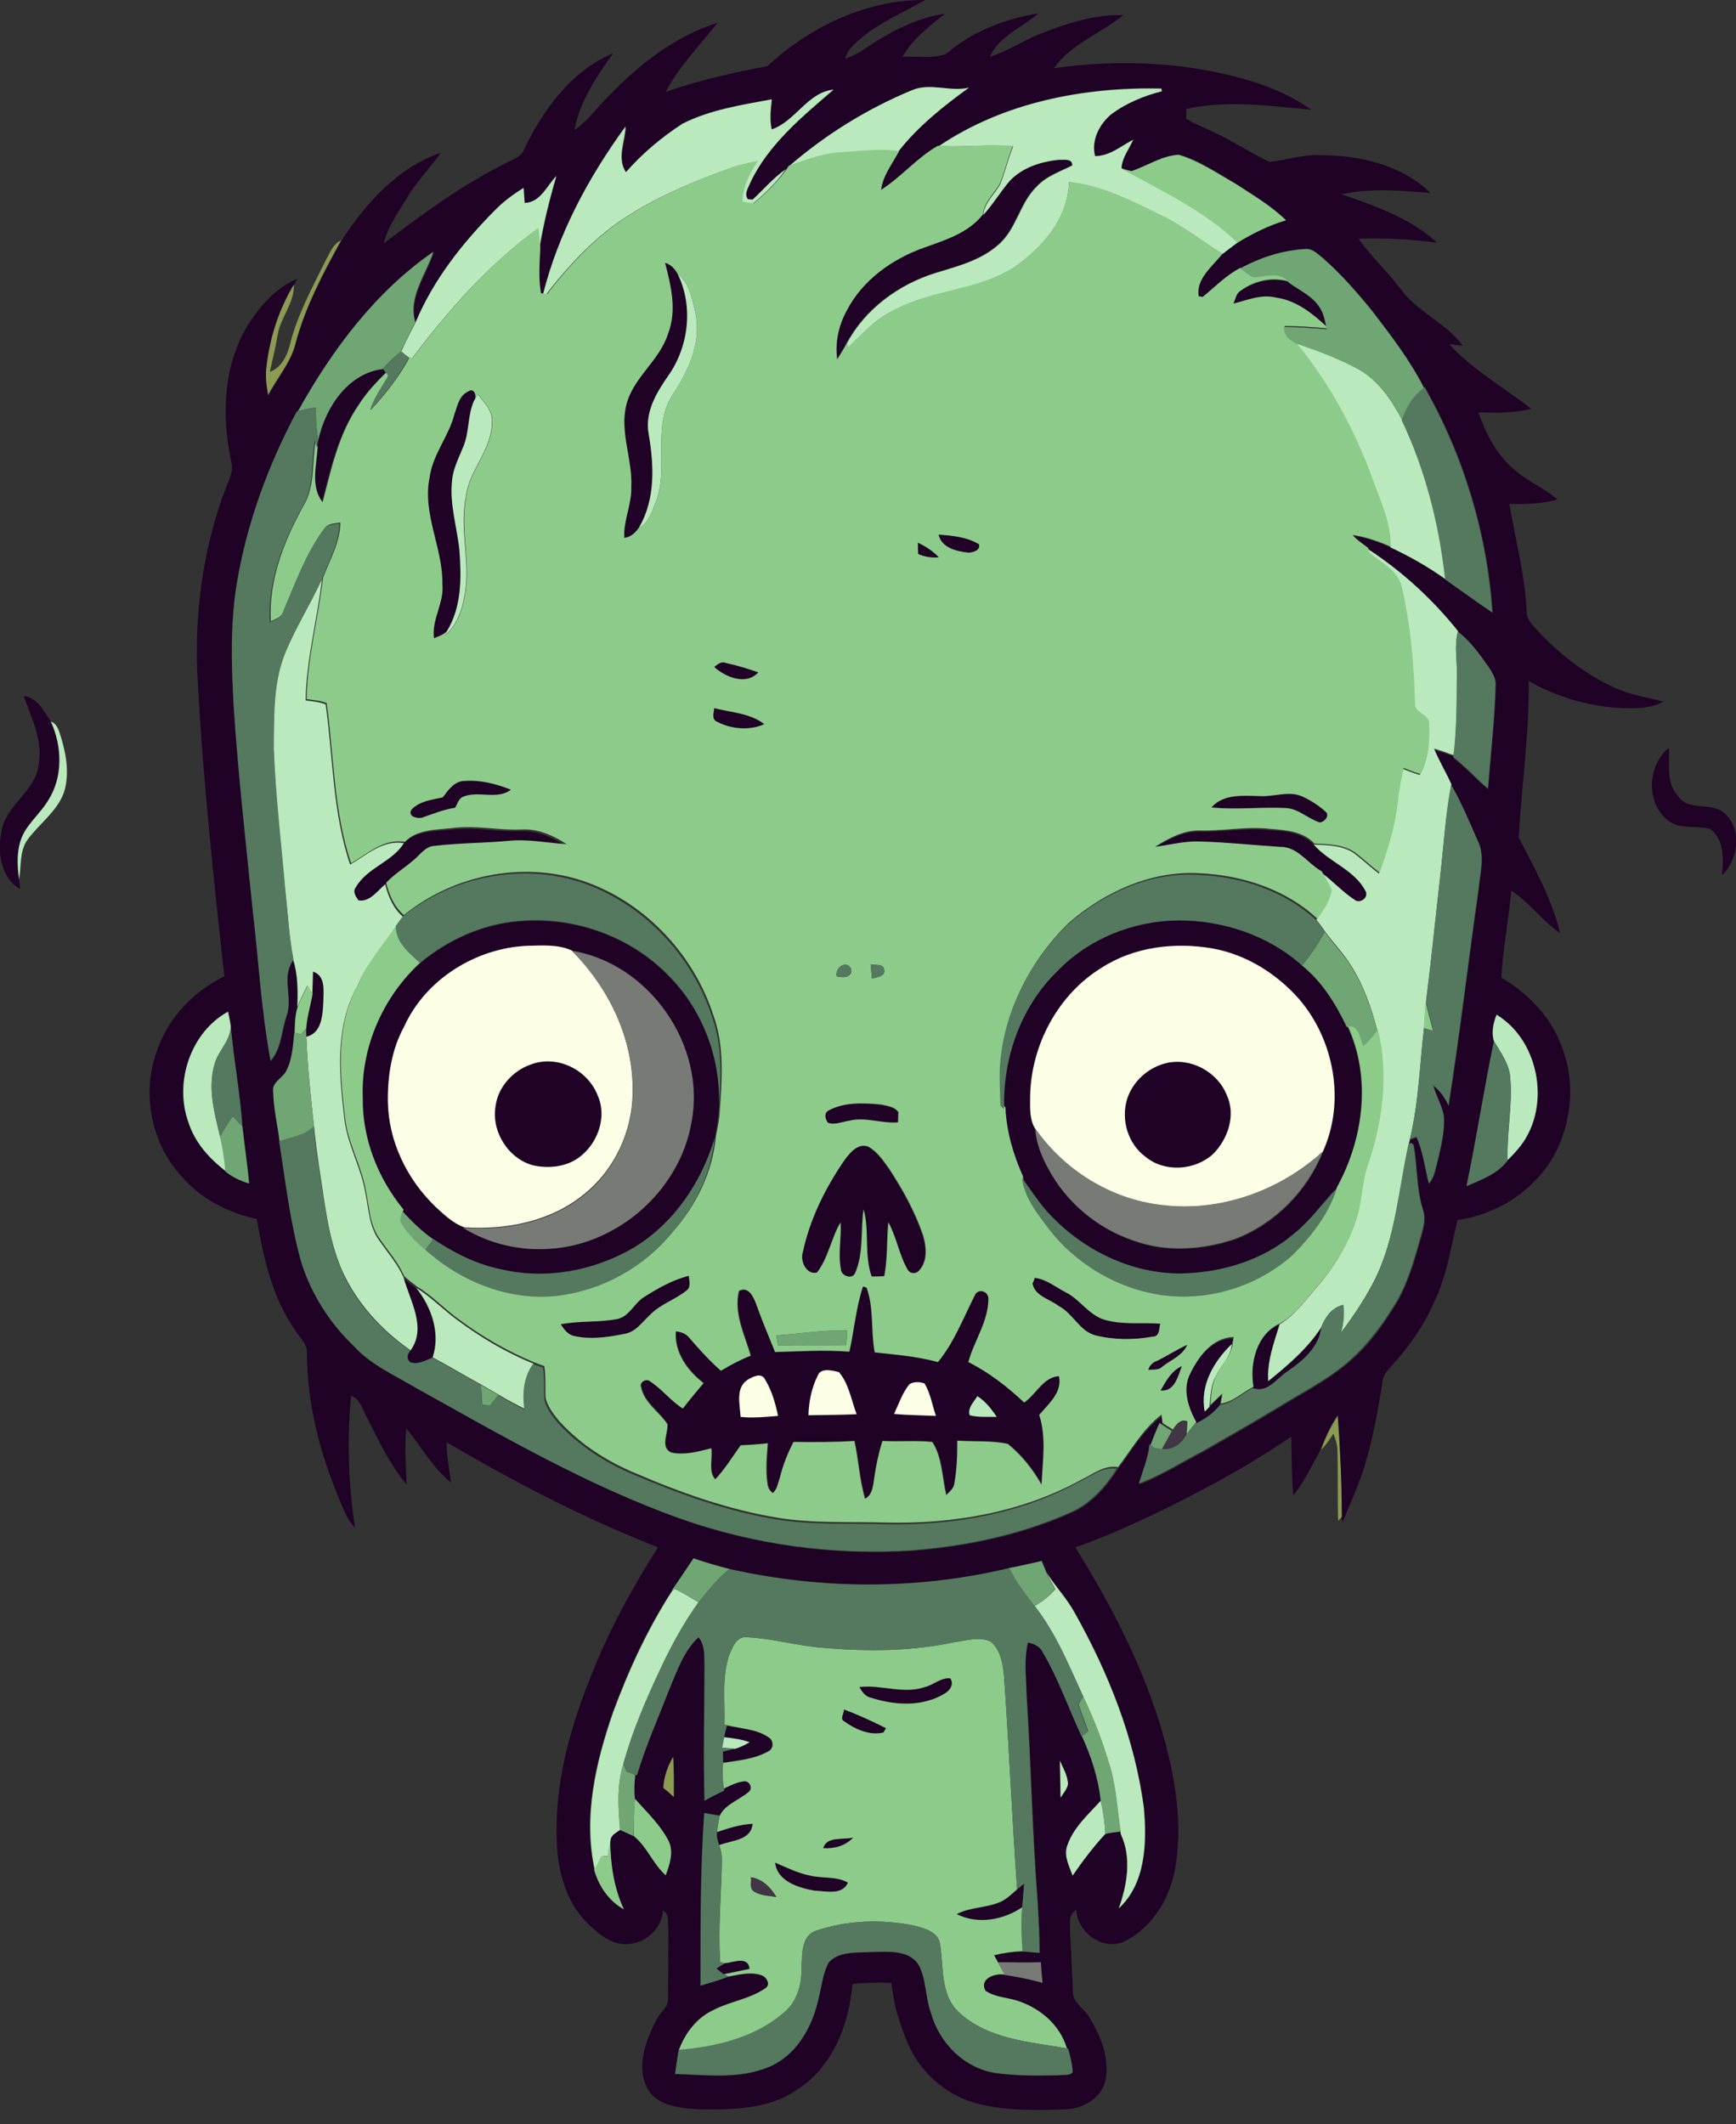<?xml version="1.0" encoding="utf-8"?>
<!-- Generator: Adobe Illustrator 19.2.0, SVG Export Plug-In . SVG Version: 6.00 Build 0)  -->
<svg version="1.1" id="Layer_1" xmlns="http://www.w3.org/2000/svg" xmlns:xlink="http://www.w3.org/1999/xlink" x="0px" y="0px"
	 viewBox="0 0 519.2 635.3" style="enable-background:new 0 0 519.2 635.3;" xml:space="preserve">
<rect x="0" y="0" width="519.2" height="635.3" fill="#333333" stroke="none"/>
<style type="text/css">
	.st0{fill:#1F0225;}
	.st1{fill:#B9E9BC;}
	.st2{fill:#8DCB8B;}
	.st3{fill:#8B9B52;}
	.st4{fill:#6FA674;}
	.st5{fill:#54795F;}
	.st6{fill:#FCFFE6;}
	.st7{fill:#787A75;}
	.st8{fill:#423545;}
</style>
<g>
	<g>
		<path class="st0" d="M229.5,19.8C242.2,8,259.1-0.1,276.7,0c-7.7,4.4-16.3,7.8-22.4,14.5c-0.8,0.9-1.1,2-1.6,3.1
			c1.6-0.6,3.2-1.2,4.6-2.1c7.6-5.3,16-10,25.3-11.4c-4.7,3.8-9.7,7.6-12.7,12.9c4.3-0.3,9,0.7,13.1-0.9
			c7.8-6.7,17.6-10.5,27.6-12.1c-4.9,4.2-11.8,6.8-14.6,13c5.3-1.6,9.8-4.8,14.9-6.8c8-3.2,16.4-5.9,25.1-5.7
			c-6.7,5.5-15.7,8.6-20.8,15.9c19.8-2.8,40.3-1.9,59.5,4c6.2,2,12.2,4.6,17.4,8.4c-12.4-1.1-25-3-37.3-0.2c0,0.7,0,2.2-0.1,2.9
			c4.5,2.6,9.5,4.3,14,7c3.6,1.9,7.1,4.1,10.9,5.9c5-0.4,9.8-2.2,14.9-2c11.8,0,24.6,2.8,33.3,11.3c-8.9-0.7-17.9-1.5-26.6,0.4
			c10.1,3.5,20.6,7.1,28.6,14.5c-7.8-1.1-15.7-1.4-23.5-1.2c3.8,5.3,8.6,9.8,12.5,14.9c5,7,13.6,10.2,18.7,17.1
			c-1-0.1-3.1-0.3-4.1-0.5c7.1,7.8,16.4,13,24.6,19.4c-5.2,1.2-10.6,1.3-15.9,1c2.4,6.5,5.6,13.1,11.2,17.5
			c3.8,3.3,8.7,5.3,12.5,8.6c-4.7,1.3-9.6,1.5-14.4,1.3c1.8,10.6,4.6,21.1,5.2,31.9c-0.2,3.2,2.7,5.2,4.5,7.4
			c6.8,6.8,14.6,12.8,23.5,16.4c4.1,1.7,8.6,2.2,12.8,3.5c-4.2,2.3-9.2,2-13.9,1.8c-9.2-0.7-18.3-3.4-26.3-8
			c0.2,15.6-2.1,31.2-3,46.8c4.8,9.2,9.9,18.4,12.4,28.6c-5.4-3.6-9.1-9.2-14.6-12.7c-0.8,8.7-2.5,17.3-3,26
			c7.8,4.6,14.5,11.4,17.8,19.9c4.6,10.9,3.4,23.9-2.5,34.1c-6,10.1-16.8,16.9-28.4,18.5c-1.9,7.9-3.1,16.1-6.5,23.5
			c-3.1,7.4-7.7,14.1-13.1,20c-1,1.3-2.5,2.5-2.7,4.2c-1.4,8.9-3,17.7-5.6,26.3c-1.8,5.6-4.3,11-6.5,16.5c-0.1-0.5-0.2-1.4-0.3-1.9
			c0-10.1-0.5-20.1-1.2-30.2c-2.1,3.1-3.7,6.6-5,10.1c-2.5,4.8-4.9,9.7-8.2,13.9c-0.5-5.9-0.5-11.7-0.6-17.6
			c-13.2,9-27.3,16.6-41.7,23.5c-7.5,3.5-15,6.9-22.9,9.6c10.7,17.2,20.1,35.3,25.9,54.8c3.9,13.6,6.5,28,3.8,42.1
			c-1.8,8.8-7.1,17.3-15.5,21.2c-6.4,2.4-13.5-3-13.9-9.6c-2.5,1.2-1.8,4.2-1.9,6.4c0.4,6,0.6,12.1,0.9,18.1c-0.1,3.1,3,4.7,4.6,7.1
			c3.6,5.8,6.6,12.8,5,19.7c-1.3,5.2-6.9,8.2-11.9,8.3c-8.6,0.3-17.4,0.5-25.8-1.6c-7.1-1.7-13.5-6.1-17.8-12
			c-3.6-4.9-5.4-10.8-7.1-16.5c-0.5-2.6-1-5.1-1.3-7.7c-3.9-0.2-7.8-0.1-11.6,0.3c-0.2,1.4-0.4,2.8-0.6,4.2
			c-1.6,10.8-6.8,21.8-16.3,27.6c-8.3,5.7-18.8,5.8-28.5,5.7c-5.7-0.3-12.9-0.7-16-6.3c-3.5-6.8-0.3-14.6,2.9-20.8
			c1.1-2,3.4-3.5,3.3-6c0-7.1,0.1-14.1,0.1-21.1c-0.2-1.8,0.3-4.2-1.6-5.3c-0.4,5.2-4.6,9.3-9.7,10c-4.8,0.8-8.9-2.4-12.2-5.5
			c-5.9-5.4-8.8-13.3-9.6-21.1c-1.7-18.2,3-36.3,9.8-53.1c5.3-13.7,12.4-26.6,20.2-38.9c-22-8.6-42.9-19.5-63.2-31.4
			c-0.1,4,0.8,8,1.3,12c-5.6-4.4-8.9-10.8-13.4-16.2c-0.5,5.6-0.1,11.2,0.1,16.8c-5.1-6-8.4-13.3-12-20.3c-1.3-2.3-1.9-5.3-4.6-6.2
			c-1.3,13.2-0.8,26.5,1.2,39.5c-2.4-2.5-3.6-5.9-4.9-9c-5.7-13.7-9.5-28.4-9.5-43.4c0.1-2.7-2.2-4.5-3.4-6.6
			c-7-9.8-9.6-21.8-11.6-33.4c-8.3-1.8-16.2-5.7-21.9-12.1c-9.8-10.1-12.9-26.1-7.6-39.1c3.4-9.5,10.9-17,19.8-21.4
			c-3.2-29-6.3-58.1-7.9-87.2c-1.3-19.7,1.2-39.7,8.1-58.2c1-2.8,2.8-5.7,1.8-8.8c-2.9-13.7-2.3-28.9,5.3-41
			c3.6-5.5,8.3-10.9,14.5-13.4c-0.3,0.5-0.8,1.5-1,2c-4.5,7.4-7.2,15.9-8.2,24.5c-0.4,2.8,0,5.7,0.5,8.5c2.7-5.2,6.8-9.7,8.2-15.5
			C91.3,92,96.6,82,102,72.2c7.2-11.2,16.8-22,29.8-26.5c-3.2,4.6-7.2,8.6-10.1,13.5c-2.6,4.4-5.8,8.6-6.9,13.6
			c11.6-8.8,23.4-17.5,36.5-24c1.6-1,3.8-1.5,5-3.2c5.7-12.2,14.3-24.3,27.1-29.7c-5,7-10,14.4-11.6,23c3.9-2.6,6.6-6.6,9.9-9.8
			c9.2-9.7,20.1-18.2,32.9-22.3c-5.3,6.8-11.5,13-15.5,20.7C209.1,24,219.3,21.7,229.5,19.8z M272.7,27
			c-13.3,5.5-25.7,13.2-36.6,22.7l-0.5,0.2c-0.1,0.2-0.4,0.6-0.5,0.8c-3.7,2.6-6.7,6-9.9,9.1c-0.3,0-1-0.1-1.4-0.1
			c-1.3-1.6,0.1-3.4,0.7-5c5.4-11.5,15.4-19.8,24.9-27.8c-7.9,0.8-11.4,9.5-18.5,11.9c-0.6-2.9-0.3-5.9,0.1-8.8
			c-9.1,1.6-18.4,3.1-26.7,7.3c-6.2,4-12,8.8-16.9,14.5c-2.8-4.2-0.3-9.1-0.1-13.7c-11,15.1-20.1,31.9-24.7,50.2l-1-0.1
			c-0.8-4.5-0.4-9-0.2-13.6c1.2-7.4,3-14.6,5.1-21.8c-2.9,3-4.7,7.9-9.5,8.1c-0.1-1.5-0.2-3-0.3-4.5c-3.2,1.9-6.2,4.2-8.7,6.8
			c-9.6,9.7-18.3,20.7-23.6,33.4c-2.3-7.5,3.2-14.2,5.4-21.1c-17.4,12-30.3,29.4-40.5,47.7l-0.4,0.1c-8.6,16.1-15.1,33.5-18,51.6
			c-2,12.2-1.6,24.7-0.9,37c1.4,20,3.6,40,5.6,60c1.8,15.2,2.6,30.5,5.4,45.6c3.3-3.7,3.3-9,4.8-13.5c1.9-5.5-1.8-11.8,2.1-16.7
			c1.3,4.6,1.4,9.4,1.2,14.1c-0.8,2.5-0.7,5.1-1,7.7c-0.4,3.9-0.6,8.1-2.5,11.6c-1.2,2.1-4.3,3.3-3.8,6.1c0.1,5,1.3,9.8,1.9,14.8
			c1.8,12.2,3.2,24.6,6.8,36.5c3,9.4,8.3,17.9,15.5,24.6c5.1,5.6,12.1,8.7,18.5,12.5c25.7,14.3,51.2,29.1,79,39.1
			c22.1,7.9,45.9,11.1,69.4,9.6c16.6-1.3,33.1-4.8,48.3-11.7c5.6-2.7,9.8-7.6,13.1-12.7c4.1-5.5,7.5-11.5,13-15.7
			c0.1,0.6,0.3,1.9,0.3,2.5l-0.7-0.5c-0.9,2.2-1.8,4.4-2.7,6.6l-0.2-0.2c-0.4,4.1-2,7.9-3.2,11.8c6.8-2.6,12.9-6.5,19.3-9.8
			c7.8-4.5,15.6-8.9,23.3-13.6c7.2-4.4,14.8-8.3,21.1-14c5.2-4.6,9.2-10.3,12.8-16.1c3.9-6.3,5.8-13.4,7.8-20.4
			c0.7-2.6,1.6-5.4,0.6-8.1c-2-6.3-1.6-13-2.8-19.4l-0.8-0.5l-0.7,0.6c0.1-0.4,0.3-1.3,0.4-1.7c0.5-0.2,1.5-0.5,1.9-0.7
			c2,4.4,2.5,9.3,3.7,13.9c1.6-1.7,1.9-4.1,2.5-6.2c1.1-4.6,2.3-9.3,2-14c-0.6-3.2-2.3-6-3.2-9.1c2.1,1.5,3.5,3.7,4.6,6
			c3.4-21.5,5.9-43.2,9-64.8c0.4-4.8,2.1-9.9-0.3-14.5c-2.5-5.6-4.8-11.3-7.9-16.6c-1.6-3.6-3.7-7.1-5.2-10.7c2,0.6,4,1.3,5.9,2v0.6
			c3.7,2.8,6.8,6.3,10.3,9.3c0.8-10.4,2-20.7,2.3-31.1c0.1-2-1.2-3.8-2.2-5.4c-2.6-3.8-5.4-7.6-9.1-10.4c-7.7-9.5-16.8-18-27-24.6
			L409,164c-1.6-1.1-3.3-2.3-4.6-3.8c4,0.5,7.7,1.9,11.4,3.5c5.8,2.7,11.4,5.9,16.6,9.6c4.7,3.3,9.3,6.7,14.1,9.9
			c-1.6-23.6-8.6-46.9-20.3-67.4L426,116c-4.2-8.2-9.9-15.6-15.4-22.9c-4.6-5.7-9.5-11.2-15-16.1c-1.4-1.1-2.8-2.6-4.8-2.6
			c-6.9,0.3-13.7,2.5-19.8,5.8c-4.3,2.2-7.6,5.7-11.3,8.7l-1.2-0.2c-0.9-5.2,4.2-9,7.1-12.7c1.5-1.2,3.1-2.4,4.6-3.5
			c4.5-2.8,9.3-5.2,14.5-6.7c-4.5-4.4-10-7.6-15.2-11c-5.4-3.2-10.8-6.9-16.9-8.6c-5.1,0.3-9.4,3.4-14.1,4.9c-1-0.2-2-0.5-3-0.9
			c0.2-3.2,2.3-5.7,3.5-8.5c-3.7,2-7,4.9-11.4,4.9c-1.2-4.6,1.2-9.5,4.7-12.4c4.5-3.4,9.8-5.7,15.3-7l-0.2-0.8
			c-23.1-0.5-47,4.1-66.5,17.2h-0.3c-6.3,3.6-10.9,9.3-17,13.2c0.5-4.3,3.3-7.7,5.1-11.4c5.9-7.6,13.5-13.5,21.2-19.2
			C284.2,27.6,278.3,24.5,272.7,27z M56.4,335.8c2,6,6.3,10.7,11,14.5c2.1,1.7,4.5,2.9,7.1,3.6c-0.4-5.7-1.4-11.4-2-17.1
			c-0.7-10.1-2.7-20-3.5-30.1c-0.3-1.4-0.5-2.8-0.8-4.2C56.9,308.8,52,323.9,56.4,335.8z M446.8,311.4c-3,14.4-5.1,28.9-8.2,43.3
			c4.4-1.9,9.3-3.7,12.3-7.7c1-1.1,2-2.1,3-3.2c10.2-11.7,6.9-32.3-6.3-40.3C446.5,305.9,445.9,308.8,446.8,311.4z M201,475.6
			c-7.4,11.4-13.1,23.8-17.8,36.5c-5.2,15-9,31.4-5.5,47.2c1.4,4.9,4.4,9.3,8.9,11.8c-3-6.4-4.1-13.5-4.1-20.5
			c0.1-1.7,1.8-2.4,2.9-3.2c1.4,0.6,2.8,1.2,4.2,1.8c3.9,3.3,5.7,8.3,9.5,11.7c1.3-3.3,2.5-7.1,0.8-10.4c-2.5-4.8-6.5-8.5-10-12.5
			c-0.3-2.4-0.1-4.8,0.1-7.2l0.5,0.2c2.6-8.8,6.4-17.2,9.7-25.8c2.4-5.4,4.3-11.3,8.7-15.5c1.9,2.2,1.7,5.2,1.8,7.9
			c0,13.7-0.4,27.3,0,41c1.9-1.1,3.9-2.1,5.9-3l-0.1-0.8c2-0.8,4-2,6.2-2.2c1.6-0.1,2.7,2.1,1.3,3.2c-2.8,2.5-7.1,3.7-8.7,7.2
			c-1.5-0.3-3.1-0.5-4.6-0.8c-1.2,17.2-1.1,34.4-1.2,51.6c2.8-0.8,5.7-1.6,8.4-2.7c3.2-0.5,6.6-1.5,9.8-0.4c1.5,0.5,2.9,2.8,1.2,3.9
			c-4.6,3.2-10.5,3.9-15.5,6.5c-5,2.3-8.5,7-10.4,12.1c-0.4,2.4-0.8,4.8-1.1,7.2c9.3,0.3,19,1.7,27.8-2c8.1-3.2,13-11.5,14.9-19.7
			c1.1-3.9,1.3-8.2,3.3-11.7c3.2-3.5,8.6-2.8,12.8-3.1c4.8,0,11-0.8,14,3.8c2.4,4.4,2,9.6,3.7,14.3c2.4,9,9.9,16.6,19.2,18.1
			c6.3,0.9,12.7,0.8,19,0.7c1.3-0.3,3.2,0.2,4.2-0.9c-0.1-2.4-0.7-4.7-1.3-7l-0.4-0.1c-2.1-7.1-8.3-12.3-15.2-14.4
			c-3.1-0.9-6.5-1-9.2-2.9c-1.8-3.7,3-5.3,5.8-4.8c3.8,0.6,7.6,1.3,11.3,2.4c-0.2-2.1-0.4-4.2-0.5-6.2c-4.3,0.2-8.6,0-12.9,0
			c-0.3-0.5-0.8-1.5-1.1-2c2.8-0.7,5.7-1.1,8.6-1.2c1.7,0.1,3.4,0.3,5.1,0.4c0-5.1-0.3-10.2-0.6-15.3c-1.6-20.7-1.9-41.4-3.3-62
			c-0.2-5.1-0.9-10.4,0.4-15.5c1.9,0.4,3.6,1.2,4.5,3c4.7,8,7.7,16.7,11.6,25.1c2.8,6.1,4.9,12.5,5.6,19.3
			c-3.8,4.2-8.2,8.1-10.1,13.6c-1,3,0.7,6,1.7,8.7c3-4.3,6.2-8.6,9.8-12.5c1.5-0.3,3-0.5,4.6-0.7l0.1,0.8c3.3,7,1.8,15.2-0.6,22.2
			c8.1-7.5,8.4-19.8,7.5-30c-2.7-20.7-10.6-40.5-20.8-58.6c-2.3-4.2-5.7-7.7-8.2-11.7c-0.5-1.2-1-2.4-1.5-3.6
			c-3.2,0.8-6.5,1.5-9.7,2.1c-27.4,6.5-56.2,6.4-83.7,0.3c-3.6-1-7.2-2-10.8-3.2C205.3,469.2,203.2,472.4,201,475.6z M198.4,534.8
			c1.1,0.9,2.1,1.8,3.2,2.7c0-4,0-8-0.2-12C199.7,528.3,198.6,531.4,198.4,534.8z M317,526.6c0.1,3.7,0.1,7.4,0.1,11.1
			c0.8-1.3,1.9-2.5,2.2-4C319.4,531.1,318,528.9,317,526.6z"/>
	</g>
	<path class="st0" d="M301.8,54c3.8-4,9.4-5.8,14.8-6.3c1.5,0.1,4-0.5,3.9,1.7c-3.7,1.9-7.8,3.2-10.7,6.4c-5.1,5-6,12.9-11.6,17.5
		c-5.2,4.6-12.2,6.3-18.7,8.3c-10.9,3.4-21,10.8-26.4,21c-0.9,1.7-1.9,3.3-2.9,4.9c-0.6-5,0.4-10.1,2.8-14.5
		c4.7-9.2,13.6-15.5,23.1-18.9c6.4-2.3,13.3-4.4,17.7-10C296.8,61,299,57.3,301.8,54z"/>
	<path class="st0" d="M198.9,78.6c1.8,0.5,3,1.8,3.8,3.4c4.8,9.6,3.3,21.5-2.7,30.1c-3.5,5.2-7.2,11.1-6,17.6
		c1.6,9.4,2.1,19.5-2.9,28c-1,1.6-2.5,2.9-4.4,3.1c-0.3-5.2,2.3-10.1,2.1-15.3c0.5-8.2-3.5-16.3-1.5-24.4c2-8.3,10-13.3,12.5-21.4
		C202.4,92.9,200.7,85.5,198.9,78.6z"/>
	<path class="st0" d="M371,87.1c4.1-2.9,9.5-4.2,14.4-2.7c3.1,2.3,6.9,3.9,9.1,7.2c1.3,1.8,1.7,4.1,2.2,6.3c-4.3-4-9.2-7.8-15.2-8.7
		C377.2,88,373,90,368.8,91C369.5,89.7,369.6,87.9,371,87.1z"/>
	<path class="st0" d="M95.3,131.4c2.1-9.5,8.8-19.8,19.2-21.1c0.2,0.3,0.7,0.8,0.9,1.1c-3.1,3-6,6.2-8.4,9.9
		c-6,8.7-8.2,19.1-10.8,29.1c-3.7-4.6-1.8-11.1-1.5-16.5C94.9,133.1,95.1,132.2,95.3,131.4z"/>
	<path class="st0" d="M140,117.1c1.9-1.3,2.8,1.4,1.9,2.7c-2,4.4-1.4,9.4-3.2,13.9c-1.3,3.3-3.1,6.6-3.4,10.2
		c-0.8,7,1.5,13.9,2.2,20.9c0.6,8.1,0.7,16.9-3.7,24.1c-1.1,1.1-2.6,1.6-4,2.2c-0.8-5.6,3-10.6,2.5-16.2c0.3-10.9-6.1-21.1-3.8-32
		c0.9-6.8,5.7-12.2,7.4-18.8C136.7,121.4,137.3,118.2,140,117.1z"/>
	<path class="st0" d="M280.7,159.9c4.1,0.3,8.5,0.7,12.1,2.9c0.5,1.8-1.8,2.5-3.2,2.5C286.1,165,281.7,163.9,280.7,159.9z"/>
	<path class="st0" d="M274.5,162.3c2.4,1.1,4.6,2.5,6.3,4.4c-2.1,0.2-4.3-0.2-6.2-1C274.5,164.8,274.5,163.1,274.5,162.3z"/>
	<path class="st0" d="M213.6,199.5c1-0.7,2.1-1.8,3.5-1.2c3.3,0.7,6.5,1.6,9.7,2.8C223.2,205.1,217,202.5,213.6,199.5z"/>
	<path class="st0" d="M7.1,208.2c4.2,0.5,6,4.5,8.1,7.6c3.4,7.4,3.7,16.7-0.8,23.7c-2.2,3.7-5.7,6.5-7.6,10.4
		c-1.9,4.1-1.7,8.8-1.1,13.2c0.1,0.7,0.3,2.1,0.3,2.8c-5.8-3.3-6.8-11-5.6-17c1.1-8,10-11.9,11.1-19.9C13,221.5,9.4,214.8,7.1,208.2
		z"/>
	<path class="st0" d="M213.6,211.8c5,1.3,10.8,1.5,15,4.8c-4.4,1.9-9.9,1.5-14.1-0.7C212.7,215.1,213.5,213.2,213.6,211.8z"/>
	<path class="st0" d="M498.4,245c-6.2-5.4-5.6-16.1,0.7-21.3c0.4,4.7-1,10.1,2.5,14c3,5.4,10.3,1.8,14.3,5.7
		c5.3,4.8,3.9,13.9-0.9,18.4c0.5-4.8,0.7-10.8-3.6-13.9C507.1,246.8,501.9,248.3,498.4,245z"/>
	<path class="st0" d="M132.4,238.5c1.6-2.1,3.4-4.7,6.3-4.9c4.8-0.5,9.7,0.8,14.2,2.6c-4.1,3.2-10,0.2-14.5,2.2
		c-1.2,0.7-1.5,2.2-2.2,3.2c-3.3,0.5-6.3,1.7-9.4,2.8c-1.5,0.8-5.1-0.1-3.6-2.3C125.5,239.6,129.1,239.2,132.4,238.5z"/>
	<path class="st0" d="M376.7,238.1c4.2,0.3,8.5-1.6,12.6,0c2.7,1.2,5.2,2.8,7.4,4.8c1,1.3-0.6,3-1.9,3.1c-3.5-1.1-6.2-4.1-10-4.3
		c-7.5-0.4-15,0.6-22.4-0.2C365.9,237.4,371.7,238,376.7,238.1z"/>
	<path class="st0" d="M134.7,248.2c7-1,13.9,0.7,20.9,0.4c4.9-0.2,9.5,1.8,13.6,4.4c-5.8-0.3-11.6-1.6-17.5-1
		c-7.3,0.7-14.7,0.6-22,1.5c-2.9,0.1-4.5,2.9-6.6,4.5c-2.7,2.1-5.5,4-7.9,6.5c-2.3,1.9-4.6,5.4-8,4.8c-0.8-1.1-1.8-2.6-0.8-3.9
		c3.4-5.9,10.8-7.6,14.4-13.2C124.3,248.5,129.9,248.7,134.7,248.2z"/>
	<path class="st0" d="M358.6,248.8c7,0.2,14-1.3,21-0.5c4.6,0.3,9.9,0.7,13.3,4.4c4.6,5.4,12.3,7.5,15.6,14.1
		c0.8,1.9-1.9,3.7-3.4,2.4c-3.7-2.3-6.5-5.7-10.1-8.2c-4.2-2.3-7.2-7.4-12.4-7.3c-8-0.5-16-1.4-24-1.6c-4.5-0.2-9,1-13.5,1.6
		C349.3,251.2,353.7,248.7,358.6,248.8z"/>
	<g>
		<path class="st0" d="M125.6,288.2c8.5-7.1,19-11.8,30.1-12.6c16-1.3,32.7,4.5,44,16.1c11,10.9,16.7,26.8,15.1,42.3
			c-0.3,2.2-0.7,4.5-1.1,6.7c-3.9,13.3-12.3,25.6-24.4,32.8c-11.8,6.8-26.2,9.4-39.6,6.4c-7.2-1.6-13.9-5-20.1-9
			c-3.4-2.4-6.5-5.3-9.2-8.4c-7.7-9.4-12.4-21.3-12.2-33.5C107.6,313.5,114.4,298.4,125.6,288.2z M120.9,307
			c-3.7,6.9-4.9,14.9-4.8,22.6c0.3,11.8,5.8,23.2,14.2,31.4c2.6,2.5,5.2,5,8.7,6.2h-0.4c12.6,7.8,29.2,8.4,42.4,1.8
			c13.1-6.3,23.4-18.9,25.8-33.4c4.5-23-12.7-47.5-35.8-51.3c-4.1-2-9-1.5-13.4-1.4C142.2,283.6,127.3,292.9,120.9,307z"/>
	</g>
	<g>
		<path class="st0" d="M316.3,290.4c9.4-9.7,22.8-15.1,36.3-15.2c13.4,0,26.9,4.5,36.9,13.5c6,4.9,10.2,11.5,13.4,18.4
			c7.2,15.3,4.9,33.7-3.1,48.3c-4.3,4.5-7.9,9.6-12.8,13.6c-9.2,7.9-21.4,11.6-33.4,11.9c-15.5,0.3-30.4-7.3-40.6-18.7
			c-2.7-3.2-4.9-6.7-7.4-10c-3-6.5-4.9-13.4-5.2-20.5C299.9,316.6,305.3,301.1,316.3,290.4z M329.4,289.5c-13,8-21.1,23.1-21.3,38.3
			c0,3.3-0.3,6.9,1.5,9.8c0.3,4.3,1.8,8.4,4,12.1c5.4,10.1,14.8,17.9,25.7,21.6c9.7,3.5,20.6,2.7,30.3-0.6
			c11.8-4.5,21.5-14.4,26.1-26.1c6.8-14.9,3.4-33.4-7.1-45.7c-6.7-7.6-15.8-13.3-25.8-15.1C351.4,281.7,339.1,283.1,329.4,289.5z"/>
	</g>
	<path class="st0" d="M93.7,290.7c3.9,1.3,3.1,5.8,3.1,9c-0.3,3.9-0.4,9.4-5.1,10.5c0-0.7-0.1-2-0.1-2.6c0.3-3.5,1.4-6.9,1.9-10.4
		C93.6,295,93.6,292.8,93.7,290.7z"/>
	<path class="st0" d="M159,318.3c7.8-2.8,16.7,1.7,19.7,9.2c3,6.8-0.2,15.1-6.1,19.1c-3.8,2.5-8.6,3-13,2
		c-7.5-1.9-12.7-10.1-11.4-17.7C149,325.1,153.5,320.1,159,318.3z"/>
	<path class="st0" d="M348.7,318c7.3-1.8,15.3,2.5,18.1,9.5c2.8,5.9,0.5,13.1-4,17.6c-5.4,5-14.6,5.7-20.3,0.9
		c-5.3-3.8-7.4-11.1-5.5-17.3C338.8,323.4,343.4,319.2,348.7,318z"/>
	<path class="st0" d="M247.9,332.1c4.6-2.5,10.2-2.2,15.2-1.6c1.9,0.4,4.3,0.5,5.5,2.3c0,0.8-0.1,2.3-0.1,3.1
		c-4.9,0.4-9.7-1.7-14.6-0.5c-2.1,0.3-4.3,1.3-6.4,0.6C246.8,334.7,246.3,332.9,247.9,332.1z"/>
	<path class="st0" d="M252.7,346.8c1.5-2.1,3.8-4.9,6.7-3.8c2.8,1.5,4.6,4.2,6.3,6.6c4.1,6.3,7.8,12.9,10.2,20
		c1.1,3.4,1.4,7.6-1.1,10.4c-0.9,1.2-2.7,1.2-3.5-0.1c-2.7-4.4-3.4-9.7-5.8-14.2c-0.4,5.4-0.1,10.8-1.2,16.1c-1.3,0-2.5,0.1-3.8,0.1
		c-2.4-6.5-0.6-13.5-2.4-20.1c-0.9,6.3,0.1,13-2.5,19c-0.8,2.1-4.2,0.9-4.3-1.1c-0.8-4.6,0.2-9.3-0.1-14c-2.8,4.8-3.6,10.6-7,15
		c-3.1,0.9-5.2-3.4-4.3-6C242.2,364.6,246.9,355.2,252.7,346.8z"/>
	<path class="st0" d="M192.7,387.9c4.2-2.6,8.5-5.1,13.3-6.3c0.1,1.6,0.8,3.5-0.8,4.5c-3.2,2.6-7.4,3.9-10.4,6.8
		c-2.5,2.3-4.5,5.6-8.2,6.1c-4.9,1-10,1.7-14.9,0.6c-1.9-0.4-3-2-4-3.5c5.6-1.2,11.4-0.5,17-1.6
		C188.2,393.7,189.6,389.7,192.7,387.9z"/>
	<path class="st0" d="M120.6,382.2c1.2,1.1,2.5,2.1,3.8,3.1c4.6,5.7,7.3,13.6,4.9,20.8c-2.1,0.8-4.2,2.1-6.5,1.4
		c-1.4-1-1-2.4-0.1-3.5C127.6,397.2,122.6,389.1,120.6,382.2z"/>
	<path class="st0" d="M308.8,383.9c0.2-0.4,0.5-1.2,0.7-1.6c3.4,0.3,6.3,2.7,9.3,4.3c4.4,2.2,7,7,11.9,8.3
		c5.3,1.5,10.9,0.7,16.4,1.1c-0.3,1.5,0,4-2.3,3.9c-5.6,0.9-11.5,0.9-17.1-0.4c-4.8-1.3-6.7-6.6-11-8.8
		C314,388.6,309.6,387.7,308.8,383.9z"/>
	<g>
		<path class="st0" d="M258.1,384.8c0.3,0.1,1,0.2,1.3,0.3c2.1,6.2,1.2,13,2.4,19.3c6.3,0.7,12.7,1.3,18.9,2.9
			c4.8-5.9,7.5-13.1,10.9-19.7c0.9-2.6,4.5-1.6,4.2,1c-0.1,6.7-4.3,12.4-6,18.7c6.2,3.1,11.6,7.4,16.7,12.1
			c3.6-2.4,5.7-7.6,10.4-7.9c1,4.8-3.2,8.3-5.9,11.6c2.2,6.8,1,13.9,0.7,20.9c-2.6-4.6-6-8.9-10.1-12.2c-4.9-1.1-10.1-0.6-15.1-1
			c0,4.3-0.1,8.7-0.9,12.9c-0.2,1.5-1.5,2.4-2.4,3.4c-1.3-5.3-1.2-11.2-4.2-15.9c-5-0.5-9.9,0-14.9-0.3c-1,3.5-1.9,7.1-2.4,10.8
			c-0.5,2.3-0.4,5.2-2.8,6.5c-1.7-5.6-2-11.5-3.2-17.3c-6.1,0.4-12.1,0.3-18.2,0.3c-1.7,3.3-3,6.8-4,10.4c-0.6,1.7-0.8,3.7-2.2,4.9
			c-1-0.7-1.5-1.7-1.6-2.9c-0.6-4-0.1-8,0.1-12c-2.7,0.3-5.4,0.4-8.1,0.6c-2.5,3.4-4.7,7.1-7.6,10.2c-2.2-2.4-0.8-6.3-1.2-9.3
			c-3.9,1-7.9,2.1-11.9,1.3c-3.5-1.5-1-5.8-1.2-8.5c-2.5-3.8-6.9-6.5-7.9-11.1c-0.6-1.4,1.6-2.6,2.6-1.8c3.6,2.3,6.3,5.9,9.9,8.2
			c2-2.6,4.1-5,6.2-7.6c-4.8-3.6-8.8-9.2-8.3-15.5c1.6,0.2,3.1,0.7,4.1,2c2.9,3.4,6,6.8,9.4,9.8c2.9-1.7,5.8-3.3,8.9-4.5
			c-1.8-6.3-5.2-12.8-3.5-19.4c2.9-1.5,4.4,1.9,5.2,4.1c1.6,4.8,3.7,9.5,5.6,14.2c7.4-0.2,14.8-0.7,22.2-0.1
			C255.4,397.8,255.9,391.1,258.1,384.8z M244.5,411.6c-1.7,3.7-2.6,7.7-2.8,11.7c4.8,0,9.6,0,14.4-0.3c-1.6-4.2-2.3-9.1-5.3-12.6
			C248.9,409.8,245.3,409,244.5,411.6z M223.6,412.7c-3.7,2.3-2.3,7.4-2.1,11c3.7,0.4,7.5,0.1,11.2-0.3c-0.8-3.8-1.8-7.6-3.9-10.9
			C227.7,410.4,225.1,411.8,223.6,412.7z M272,414c-2.1,2.6-3.2,5.9-4.5,8.9c4.1,0.4,8.3,0.4,12.5,0.6c-1.1-3.2-1.7-6.7-3.4-9.7
			C275.1,413.3,273.3,413.2,272,414z M290,423.3c2.6,0.7,5.4,0.4,8.1,0.5c-1.6-2.4-3.3-4.7-5.8-6.2
			C291.3,419.4,289.3,421.1,290,423.3z"/>
	</g>
	<path class="st0" d="M374.7,415.2c-1.1-7,0.9-16,8-19c-1.7,5.5-3.9,11.1-3.4,17c5.8-4.7,11.7-9.7,15.8-16
		c-0.8,5.8-5.3,9.8-9.9,12.9C381.9,412.1,379.2,416.8,374.7,415.2z"/>
	<path class="st0" d="M355.6,411.5c2.5-5.3,6.7-11,13.1-11.1c-0.1,0.4-0.2,1.2-0.3,1.6c-5.4,5.2-9.6,12.5-8.1,20.2
		c0.3-0.4,1-1.1,1.4-1.4c1.2-1.2,2.4-2.3,3.6-3.5c-0.1,0.7-0.4,2.2-0.5,3c-2,2.5-4.5,4.3-7.4,5.6
		C355.1,421.5,353.3,416.2,355.6,411.5z"/>
	<path class="st0" d="M345.9,407.1c3.1-1.5,6-3.4,9.2-4.8c-1.4,3.3-4.9,4.5-7.5,6.6c-1.1,1.1-2.8,0.7-4.2,0.9
		C343.8,408.4,344.7,407.5,345.9,407.1z"/>
	<path class="st0" d="M347.1,415.9c1.6-2.8,3.4-5.9,6.4-7.3C352.3,411.6,351.3,416.3,347.1,415.9z"/>
	<path class="st0" d="M276.6,504.6c2.6-0.6,4.8-2.9,7.6-2.6c1.2,1.7,0,3.6-1.6,4.5c-6.6,4.1-15,3.6-22.1,1.3
		c-1.7-0.4-2.7-1.8-3.5-3.2C263.6,503.9,270.2,506.9,276.6,504.6z"/>
	<path class="st0" d="M252.4,511.3c4.3,1.6,8.6,3.5,12.7,5.7c-0.2,0.3-0.6,1-0.8,1.3c-4.1,0.9-8.5-1-11.8-3.4
		C251.2,514.1,252.5,512.4,252.4,511.3z"/>
	<path class="st0" d="M216.5,519.5c0.2-1.1,0.5-2.3,0.8-3.4c0.6,0.1,1.7,0.2,2.3,0.3c3.4,0.7,7.2,1,10.2,3.1
		c1.6,0.9,1.6,3.5-0.1,4.3c-4.1,2.3-8.9,2.6-13.5,3.4c0-1.1,0-2.1-0.1-3.2c1.2-0.3,2.4-0.6,3.6-0.9c1.6-0.4,3-1.2,4.5-2
		C221.7,520.2,219.1,519.8,216.5,519.5z"/>
	<path class="st0" d="M214.4,547.9c3.5-1.2,7-2.3,10.7-2.5c-0.5,5.1-6.3,5-10,6.4C214.6,550.6,214.3,549.2,214.4,547.9z"/>
	<path class="st0" d="M246.2,552.8c1.1-3.7,6.1-2.4,9-3.2C252.8,552.1,249.5,553,246.2,552.8z"/>
	<path class="st0" d="M231.8,557.1c3.4,1.5,6.9,3.2,10.6,3.9c3.7,1,7.8,0.1,11.3,2.1c-1.8,3.9-6.7,2.5-10.1,2.4
		C238.8,564.6,232.5,562.8,231.8,557.1z"/>
	<path class="st0" d="M304.2,565.2c0.7-0.6,1.4-1.2,2.1-1.7c-0.2,2.3-0.4,4.7-0.6,7.1c-5.6,3.9-13.4,5.3-19.7,2.1
		c4.2-2.3,9.1-1.8,13.4-3.8C301.3,567.9,302.7,566.4,304.2,565.2z"/>
	<path class="st0" d="M216.7,587.2c2.5-0.2,7-2.3,7.4,1.7c-2.6,0.6-5.1,1.1-7.7,1.6c-0.7-0.6-1.5-1.1-2.2-1.7
		C215,588.2,215.9,587.7,216.7,587.2z"/>
</g>
<g>
	<path class="st1" d="M272.7,27c5.6-2.4,11.5,0.6,17.1-0.8c-7.7,5.6-15.3,11.6-21.2,19.2c-5.7-0.9-11.4,0-17.1,0.3
		c-5.4,0.3-10.4,2.2-15.4,3.9C247,40.2,259.4,32.5,272.7,27z"/>
	<path class="st1" d="M230.8,38.7c7.1-2.4,10.7-11.1,18.5-11.9c-9.4,8.1-19.5,16.4-24.9,27.8c-0.6,1.6-2,3.4-0.7,5
		c0.4,0,1.1,0.1,1.4,0.1c3.3-3.1,6.2-6.5,9.9-9.1c-2.8,4-6.2,7.4-10,10.4c-1.1-0.1-2.2-0.3-3.3-0.5c0-4.6,2.2-8.5,4.6-12.2
		c-2.5,0.5-4.9,1-7.3,1.8c-10.4,3.7-20.8,8-30.2,13.8c-10.1,6.2-18.3,14.9-25.5,24.2c-0.2,0-0.6-0.1-0.9-0.1
		c4.6-18.2,13.6-35,24.7-50.2c-0.2,4.6-2.7,9.5,0.1,13.7c4.9-5.6,10.6-10.4,16.9-14.5c8.3-4.2,17.6-5.6,26.7-7.3
		C230.5,32.8,230.1,35.8,230.8,38.7z"/>
	<path class="st1" d="M280.8,43.7c19.4-13.1,43.3-17.7,66.5-17.2l0.2,0.8c-5.5,1.4-10.8,3.6-15.3,7c-3.5,3-5.9,7.8-4.7,12.4
		c4.4,0,7.7-3,11.4-4.9c-1.2,2.8-3.3,5.3-3.5,8.5c12,6.7,24.8,12.5,34.8,22.2c-1.6,1.2-3.1,2.3-4.6,3.5c-6.2-4-12-8.5-18.6-11.7
		c-8.7-4.2-17.5-8.8-27.3-9.8c-0.2,10.6-7.7,19.4-16,25.2c-11,7.4-25.1,6.9-36.7,13.3c-5.3,2.5-9.1,7-13.3,10.9l-0.4-1.2
		c5.4-10.2,15.5-17.6,26.4-21c6.5-2,13.4-3.7,18.7-8.3c5.6-4.6,6.5-12.5,11.6-17.5c2.9-3.2,7-4.5,10.7-6.4c0.1-2.2-2.5-1.6-3.9-1.7
		c-5.4,0.5-11,2.3-14.8,6.3c-2.8,3.3-5,7-7.9,10.2c0.3-3.7,3.3-6.1,5-9.1c1.5-3.7,2.4-7.7,3.9-11.4
		C295.5,43.1,288.1,44.1,280.8,43.7z"/>
	<path class="st1" d="M156.9,60.7c4.8-0.2,6.6-5.1,9.5-8.1c-2.1,7.2-3.9,14.4-5.1,21.8c-0.2-2-0.4-4-0.6-5.9
		C146,79.2,133.9,93,123,107.5c-0.2-0.1-0.5-0.4-0.7-0.5c-0.6-0.4-1.7-1.3-2.3-1.8c1.3-3,2.8-5.9,4.3-8.8
		c5.3-12.7,14-23.7,23.6-33.4c2.6-2.7,5.6-4.9,8.7-6.8C156.7,57.7,156.8,59.2,156.9,60.7z"/>
	<path class="st1" d="M202.7,82c3.7,2.8,4.4,7.8,5.4,12.1c1.6,8.7-2.3,17-7,24.1c-6.1,9.5-1.1,21.3-4.8,31.5
		c-1.2,2.9-2.1,6.7-5.2,8.1c5-8.5,4.5-18.7,2.9-28c-1.2-6.6,2.4-12.5,6-17.6C206,103.5,207.4,91.6,202.7,82z"/>
	<path class="st1" d="M387.5,102.6c6.3,2.1,12.7,4.4,18.6,7.7c6.1,3.4,10.1,9.3,13.3,15.4c7.2,14.9,11.2,31.3,13,47.6
		c-5.2-3.7-10.8-6.9-16.6-9.6c0.2-7.3-3.2-13.9-5.5-20.6C404.9,128.5,397.4,114.6,387.5,102.6z"/>
	<path class="st1" d="M141.8,119.8c0.4-0.6,0.8-1.2,1.1-1.8c1.9,2.4,4.6,5,4.2,8.4c0,8.3-7,14.3-7.8,22.4c-2,9.9,1.7,20-0.5,29.9
		c-0.7,4.2-2.4,8.5-5.7,11.3l0.6-1.3c4.4-7.2,4.3-15.9,3.7-24.1c-0.7-6.9-3-13.8-2.2-20.9c0.3-3.6,2.1-6.9,3.4-10.2
		C140.4,129.2,139.8,124.1,141.8,119.8z"/>
	<path class="st1" d="M409.5,165.5c-0.1-0.3-0.3-1-0.4-1.3c10.2,6.6,19.4,15.1,27,24.6c-1.2,4.2-0.3,8.6-0.3,12.9
		c-0.1,8.1,0,16.2-1,24.2c-1.9-0.7-3.9-1.4-5.9-2c1.5,3.7,3.6,7.1,5.2,10.7c-1.7,8.9-2.3,18-3.3,27c-1.4,12.7-2.7,25.3-4.3,38
		c-0.3,2.6-0.4,5.2-0.6,7.8c-1.3,11.1-1.6,22.3-4.2,33.2c-0.1,0.4-0.3,1.3-0.4,1.7c-2.9,13.4-3.9,27.5-9.9,40
		c-2.9,5.8-6.5,11.2-10.4,16.4c0.7-2.8,1.1-5.6,0.7-8.4c-3.4,0.8-5.4,3.7-6.6,6.8c-4.1,6.3-10,11.3-15.8,16
		c-0.4-5.9,1.7-11.4,3.4-17c4.6-2.7,7.7-7.2,11.2-11.2c5-5.7,9-12.4,11.5-19.6c1.7-5.1,1.7-10.5,3.2-15.6
		c4.6-13.2,6.8-27.8,3.3-41.5c-1.7-6.7-4-13.3-7.7-19.2c-2.3-3.8-5.4-6.9-8-10.5c-0.8-1.2-1.6-2.3-2.5-3.4c1.8-2.6,3.8-5.4,4.3-8.6
		c-0.8-1.9-1.9-3.7-3-5.6c3.6,2.5,6.4,5.8,10.1,8.2c1.5,1.3,4.2-0.5,3.4-2.4c-3.3-6.6-11-8.8-15.6-14.1c4.2,0.2,8.7,0.2,12.2,2.7
		c2.5,1.9,4.8,4.1,7.3,6c2.4-6.7,4.6-13.6,5.4-20.7c0.4-3.6,1-7.1,1.8-10.6c1.6,0.6,3.3,1.3,5,1.8c2.6-4.6,2.9-10,2.6-15.1
		c0.2-2.9-4.4-3.1-4.2-6c-0.3-11.6-1.3-23.3-3.9-34.6C418.1,170.9,413,168.6,409.5,165.5z"/>
	<path class="st1" d="M96.3,173.2c-1.4,12.1-4.7,24-4.9,36.3c2,0.3,4.1,0.4,6,1.2c2.2,16,2.1,32.4,7.3,47.9c5-2.9,9.9-7.5,16.1-6.4
		c-3.6,5.7-11,7.3-14.4,13.2c-1,1.3,0,2.8,0.8,3.9c3.4,0.6,5.7-2.9,8-4.8c0.9,3.6,2.4,7.2,5.3,9.7c-0.7,0.9-1.4,1.8-2,2.8
		c-4,5.9-8.8,11.3-11.6,17.9c-6.8,12.1-5.5,26.5-3.9,39.8c0.9,7.8,5.1,14.6,6.3,22.3c1,4.7,1.1,9.9,4.1,14c2.5,3.6,5.5,7,7.3,11.1
		c1.9,6.9,7,15,2.1,21.8c-8.7-6.1-16.1-14.1-20.5-23.9c-4.3-9.9-5.2-20.7-6.9-31.2c-0.6-4-1.1-8-1.5-12c-1-8.9-1.9-17.8-2.3-26.7
		c4.7-1.1,4.9-6.6,5.1-10.5c0-3.2,0.8-7.7-3.1-9c-0.1,2.2-0.1,4.4-0.2,6.6c-0.4-0.6-1.1-1.8-1.5-2.4c-1,2.1-2.1,4.2-3,6.4
		c0.2-4.7,0.2-9.5-1.2-14.1c-1.3-7-1.6-14.1-2.5-21.2c-1.2-14-2.9-28-3.4-42.1c0.1-9.8-0.3-19.9,3.7-29.1
		C88.7,187.3,92.9,180.5,96.3,173.2z"/>
	<path class="st1" d="M15.2,215.8c2.1,0.8,2.5,3.1,3.1,4.9c1.6,5.3,2.5,11.1,0.8,16.4c-2.1,5.7-7.4,9.3-10.9,14.1
		c-2.4,3.4-1.8,7.8-2.5,11.8c-0.6-4.4-0.8-9.1,1.1-13.2c1.9-3.9,5.4-6.7,7.6-10.4C18.9,232.4,18.6,223.2,15.2,215.8z"/>
	<path class="st1" d="M56.4,335.8c-4.4-11.9,0.5-27,11.8-33.2c0.3,1.4,0.6,2.8,0.8,4.2c0.1,4.4-3.7,7.4-4.8,11.5
		c-2.1,7.2-0.1,14.6,1.7,21.6c0.8,3.4,1.3,6.9,1.6,10.4C62.6,346.5,58.3,341.8,56.4,335.8z"/>
	<path class="st1" d="M446.8,311.4c-0.8-2.5-0.2-5.4,0.8-7.9c13.2,8,16.5,28.6,6.3,40.3c-0.9,1.1-2,2.2-3,3.2
		c-0.3-8.2,1.5-16.3,0.8-24.4C451.5,318.4,448.9,314.9,446.8,311.4z"/>
	<path class="st1" d="M124.5,385.2c4.4,2.7,8,6.5,12.1,9.5c7.1,5.3,14.8,9.9,23,13.2c-2.9,3.9-3.2,8.8-2.6,13.5
		c-2.7-1.3-5.3-2.7-7.8-4.2c-1.7-1-3.4-2-5.2-3c-4.9-2.7-9.7-5.6-14.6-8.2C131.8,398.8,129.1,391,124.5,385.2z"/>
	<path class="st1" d="M360.3,422.2c-1.5-7.8,2.7-15,8.1-20.2c-0.2,3.8-3.3,6.4-4.8,9.7c-1.6,2.8-1.5,6-1.9,9.1
		C361.4,421.1,360.7,421.9,360.3,422.2z"/>
	<path class="st1" d="M290,423.3c-0.7-2.2,1.3-4,2.3-5.7c2.4,1.5,4.2,3.8,5.8,6.2C295.3,423.7,292.6,424,290,423.3z"/>
	<path class="st1" d="M315.6,475.3c-0.9-1.6-1.8-3.2-2.5-4.8c2.5,4,5.9,7.5,8.2,11.7c10.2,18.1,18.1,37.9,20.8,58.6
		c0.9,10.3,0.6,22.5-7.5,30c2.5-7,3.9-15.2,0.6-22.2l-0.1-0.8c-1-6.4-1.3-13-3.1-19.2c-2.1-7.3-4.8-14.4-8.1-21.2
		c-4.3-9.2-8.1-18.9-14.5-27C311.7,479,313.9,477.4,315.6,475.3z"/>
	<path class="st1" d="M202,475.3c2.4,1.2,4.7,2.6,7,4c-4.4,6.1-8,12.7-11.2,19.5c-4.4,9.3-8.5,18.8-11.3,28.8
		c-2.1,6.4-1.6,13.2-1,19.7c-1.2,0.9-2.8,1.5-2.9,3.2c-0.3,1.5-0.5,3.1-0.8,4.6c-0.5,0-1.4,0.2-1.8,0.2c-0.7,1.3-1.4,2.6-2.1,4
		c-3.5-15.9,0.3-32.2,5.5-47.2c4.7-12.7,10.4-25.1,17.8-36.5C201.2,475.5,201.7,475.4,202,475.3z"/>
	<path class="st1" d="M215.9,522.8c0.2-1.1,0.4-2.1,0.6-3.2c2.6,0.3,5.2,0.6,7.7,1.5c-1.4,0.8-2.9,1.6-4.5,2
		C218.5,522.9,217.2,522.8,215.9,522.8z"/>
	<path class="st1" d="M317,526.6c0.9,2.3,2.4,4.5,2.4,7.1c-0.3,1.5-1.4,2.7-2.2,4C317.1,534,317.1,530.3,317,526.6z"/>
	<path class="st1" d="M329.2,538.6c0.8,3.2,1.2,6.5,1.4,9.9c-3.6,3.9-6.8,8.1-9.8,12.5c-1-2.8-2.6-5.7-1.7-8.7
		C320.9,546.7,325.4,542.8,329.2,538.6z"/>
</g>
<g>
	<g>
		<path class="st2" d="M263.5,56.8c6.1-3.9,10.7-9.6,17-13.2h0.3c7.3,0.5,14.7-0.5,22.1,0c-1.5,3.8-2.4,7.7-3.9,11.4
			c-1.7,3-4.7,5.4-5,9.1c-4.3,5.6-11.3,7.7-17.7,10c-9.5,3.4-18.4,9.7-23.1,18.9c-2.4,4.4-3.5,9.5-2.8,14.5c1-1.6,2-3.2,2.9-4.9
			l0.4,1.2c4.2-3.9,8.1-8.3,13.3-10.9c11.5-6.4,25.6-5.9,36.7-13.3c8.3-5.8,15.8-14.6,16-25.2c9.7,1,18.6,5.6,27.3,9.8
			c6.6,3.2,12.4,7.7,18.6,11.7c-2.9,3.7-8,7.5-7.1,12.7l1.2,0.2c3.7-3,7-6.5,11.3-8.7c1.6,0.9,3,3,5.1,2.5c3.3-0.4,7.1-1.6,9.4,1.6
			c-4.9-1.5-10.3-0.3-14.4,2.7c-1.4,0.8-1.6,2.5-2.2,3.9c4.1-1,8.3-2.9,12.7-1.8c6,0.8,10.9,4.7,15.2,8.7l0.1,0.5
			c-4.2-0.4-8.5-0.7-12.7-0.7c-0.4,2.5,1.5,3.8,3.4,4.9c9.9,12,17.4,25.9,22.8,40.5c2.3,6.7,5.7,13.4,5.5,20.6
			c-3.6-1.6-7.4-2.9-11.4-3.5c1.3,1.5,3,2.6,4.6,3.8l0.1,0.2c0.1,0.3,0.3,0.9,0.4,1.3c3.6,3.1,8.7,5.4,9.7,10.5
			c2.6,11.4,3.6,23,3.9,34.6c-0.2,3,4.4,3.1,4.2,6c0.3,5.1-0.1,10.5-2.6,15.1c-1.7-0.5-3.3-1.1-5-1.8c-0.8,3.5-1.4,7-1.8,10.6
			c-0.8,7.1-3,14-5.4,20.7c-2.5-1.9-4.8-4.1-7.3-6c-3.6-2.5-8.1-2.5-12.2-2.7c-3.4-3.7-8.6-4-13.3-4.4c-7-0.8-14,0.7-21,0.5
			c-4.9-0.1-9.4,2.4-13.4,4.9c4.5-0.6,8.9-1.8,13.5-1.6c8,0.2,16,1.1,24,1.6c5.2-0.1,8.2,5,12.4,7.3c1,1.8,2.2,3.6,3,5.6
			c-0.5,3.3-2.4,6-4.3,8.6c-9.4-8.8-22.4-13-35.1-13.6c-14.4-0.9-28.5,5.5-39.2,14.8c-11.7,11.3-19.6,26.9-20.3,43.2
			c-0.1,3.6,0.1,7.3,0.2,10.9c0.3,0.3,0.8,0.8,1.1,1.1c0.3,7.1,2.3,14,5.2,20.5c0.7,5.8,4.3,10.4,7.5,15
			c8.2,10.9,20.8,18.4,34.3,20.3c13.9,1.8,28.4-2.7,38.9-11.9c5.8-5.7,10.9-12.3,13.3-20.1c8-14.6,10.3-33,3.1-48.3
			c3.6-1.2,3.8,3.5,5,5.7c1.4-1.5,2.7-3,4.1-4.5c3.4,13.7,1.3,28.3-3.3,41.5c-1.5,5.1-1.5,10.5-3.2,15.6
			c-2.4,7.2-6.5,13.9-11.5,19.6c-3.5,4-6.5,8.5-11.2,11.2c-7.1,3.1-9.2,12-8,19c-3.3,1.6-6,4.5-9.8,5c0.1-0.7,0.4-2.2,0.5-3
			c-1.2,1.2-2.5,2.3-3.6,3.5c0.3-3.1,0.3-6.3,1.9-9.1c1.5-3.3,4.6-5.9,4.8-9.7c0.1-0.4,0.2-1.2,0.3-1.6c-6.4,0.1-10.6,5.9-13.1,11.1
			c-2.3,4.7-0.5,10,1.9,14.4c-1.1,1.1-2,2.4-2.9,3.6c0.1-1.3,0.2-2.6,0.2-3.9c-2.1-0.8-3.3,1-4.3,2.5c-1-0.7-2.1-1.3-3.1-2
			c-0.1-0.6-0.2-1.9-0.3-2.5c-5.5,4.2-8.9,10.3-13,15.7c-4.2-0.7-7.6,2.2-11.2,3.9c-17.7,9.7-38.3,13.2-58.3,12.7
			c-10.7-0.3-21.5,0.3-32.1-1.4c-14.7-2.4-28.9-7.4-42.6-13.3c-8.7-3.6-16.8-8.8-23.1-15.8c-1.6-2-3.3-4.2-3.9-6.7
			c-0.2-3.2,0.1-6.4-0.4-9.6c-0.8-0.3-2.3-0.8-3-1.1c-8.2-3.4-15.9-7.9-23-13.2c-4.2-3.1-7.7-6.9-12.1-9.5c-1.3-1-2.6-2-3.8-3.1
			c-1.8-4.1-4.8-7.5-7.3-11.1c-3-4.1-3.1-9.2-4.1-14c-1.2-7.7-5.5-14.6-6.3-22.3c-1.6-13.2-2.9-27.7,3.9-39.8
			c2.8-6.6,7.6-12,11.6-17.9c-0.2,4.8,3.9,8.2,7.2,11.1c-11.2,10.2-18,25.4-17.4,40.6c-0.2,12.2,4.5,24.1,12.2,33.5
			c-0.4,1.2-1.2,2.6-0.1,3.8c1.8,3,4.4,5.4,7,7.7c10.6,9.6,25.1,15.4,39.5,13.8c13.2-1.6,25.8-8.4,34.2-18.8
			c7-7.9,11.8-17.8,12.8-28.3c0.4-2.2,0.9-4.4,1.1-6.7c0.7-9.8,1.6-20.1-1.8-29.5c-5.7-17.8-19.7-33.1-37.3-39.7
			c-18.4-6.9-40.1-2.8-55.3,9.6c-2.9-2.5-4.4-6-5.3-9.7c2.4-2.5,5.3-4.3,7.9-6.5c2.1-1.6,3.7-4.4,6.6-4.5c7.3-0.9,14.7-0.8,22-1.5
			c5.8-0.6,11.6,0.6,17.5,1c-4-2.6-8.6-4.7-13.6-4.4c-7,0.3-13.9-1.4-20.9-0.4c-4.8,0.5-10.3,0.4-13.9,4.1
			c-6.2-1.1-11.1,3.5-16.1,6.4c-5.2-15.5-5.1-31.9-7.3-47.9c-1.9-0.8-4-0.9-6-1.2c0.2-12.3,3.5-24.2,4.9-36.3
			c2.1-5.4,5.1-10.6,5.2-16.5c-1.8,0.3-3.9,0.2-4.9,2c-5.4,7.3-8.4,15.9-11.9,24.2c-0.5,1.9-2.4,2.6-4,3.3
			c-0.7-12.2,3.9-23.9,9.7-34.4c3.7-6.1,2.5-13.4,3.8-20c0.1,0.6,0.4,1.7,0.5,2.3c-0.3,5.4-2.2,11.9,1.5,16.5
			c2.6-10,4.8-20.4,10.8-29.1c2.3-3.7,5.3-6.8,8.4-9.9l0.7,1c-2,3.4-4.3,6.6-5.5,10.4c4.5-4.8,8.6-10.1,11.7-15.9
			c0.2,0.1,0.5,0.4,0.7,0.5c10.9-14.5,23-28.3,37.7-39c0.2,2,0.5,3.9,0.6,5.9c-0.2,4.5-0.6,9.1,0.2,13.6l1,0.1
			c0.2,0,0.6,0.1,0.9,0.1c7.1-9.3,15.4-18,25.5-24.2c9.5-5.8,19.8-10.1,30.2-13.8c2.4-0.8,4.8-1.3,7.3-1.8
			c-2.4,3.7-4.6,7.7-4.6,12.2c1.1,0.2,2.2,0.4,3.3,0.5c3.8-3,7.2-6.5,10-10.4c0.1-0.2,0.4-0.6,0.5-0.8l0.5-0.2
			c5-1.7,10.1-3.7,15.4-3.9c5.7-0.3,11.4-1.2,17.1-0.3C266.8,49.1,264,52.6,263.5,56.8z M198.9,78.6c1.8,6.9,3.6,14.3,0.9,21.2
			c-2.5,8.1-10.5,13.1-12.5,21.4c-2,8.2,1.9,16.2,1.5,24.4c0.2,5.2-2.4,10.1-2.1,15.3c1.9-0.2,3.4-1.6,4.4-3.1
			c3.1-1.4,4-5.2,5.2-8.1c3.7-10.2-1.3-22,4.8-31.5c4.6-7.1,8.6-15.4,7-24.1c-1-4.3-1.7-9.3-5.4-12.1
			C201.9,80.5,200.7,79.1,198.9,78.6z M140,117.1c-2.7,1.2-3.2,4.4-4.1,6.8c-1.7,6.6-6.5,12-7.4,18.8c-2.3,10.9,4,21.2,3.8,32
			c0.6,5.6-3.3,10.6-2.5,16.2c1.4-0.6,2.9-1.1,4-2.2l-0.6,1.3c3.3-2.8,5-7.1,5.7-11.3c2.2-9.9-1.4-19.9,0.5-29.9
			c0.8-8.1,7.8-14.1,7.8-22.4c0.4-3.4-2.3-5.9-4.2-8.4c-0.4,0.6-0.8,1.2-1.1,1.8C142.7,118.4,141.8,115.8,140,117.1z M280.7,159.9
			c0.9,4,5.4,5,8.9,5.4c1.4,0,3.7-0.7,3.2-2.5C289.2,160.6,284.8,160.2,280.7,159.9z M274.5,162.3c0,0.9,0.1,2.5,0.1,3.4
			c2,0.9,4.1,1.2,6.2,1C279,164.8,276.8,163.4,274.5,162.3z M213.6,199.5c3.4,3.1,9.6,5.6,13.2,1.6c-3.2-1.1-6.4-2.1-9.7-2.8
			C215.7,197.7,214.6,198.7,213.6,199.5z M213.6,211.8c-0.1,1.4-0.9,3.4,0.9,4.1c4.2,2.2,9.7,2.7,14.1,0.7
			C224.4,213.3,218.6,213.1,213.6,211.8z M132.4,238.5c-3.2,0.7-6.9,1.1-9.3,3.6c-1.5,2.2,2.1,3,3.6,2.3c3.1-1.1,6.2-2.3,9.4-2.8
			c0.7-1.1,1-2.6,2.2-3.2c4.5-2.1,10.4,1,14.5-2.2c-4.5-1.8-9.3-3-14.2-2.6C135.7,233.8,134,236.4,132.4,238.5z M376.7,238.1
			c-4.9-0.1-10.8-0.7-14.4,3.4c7.4,0.8,14.9-0.2,22.4,0.2c3.8,0.3,6.5,3.2,10,4.3c1.3-0.1,3-1.8,1.9-3.1c-2.2-2-4.7-3.6-7.4-4.8
			C385.2,236.5,380.8,238.4,376.7,238.1z M250.2,292c1.7,0.5,4.8,0.5,4.4-2.1C253.2,286.9,249.7,289.4,250.2,292z M260.4,288.4
			c0.1,1.4,0.3,2.9,0.4,4.3c1.4-0.5,4.2-0.6,3.6-2.8C264.1,288.1,261.6,288.8,260.4,288.4z M247.9,332.1c-1.6,0.8-1.1,2.6-0.3,3.7
			c2.1,0.8,4.3-0.3,6.4-0.6c4.8-1.2,9.7,0.9,14.6,0.5c0-0.8,0.1-2.3,0.1-3.1c-1.2-1.7-3.6-1.9-5.5-2.3
			C258.1,329.9,252.6,329.6,247.9,332.1z M252.7,346.8c-5.8,8.4-10.5,17.8-12.6,27.8c-0.9,2.6,1.2,6.9,4.3,6c3.4-4.5,4.2-10.2,7-15
			c0.3,4.6-0.8,9.4,0.1,14c0,2,3.5,3.3,4.3,1.1c2.6-5.9,1.6-12.7,2.5-19c1.8,6.6,0.1,13.6,2.4,20.1c1.3,0,2.5,0,3.8-0.1
			c1-5.3,0.7-10.7,1.2-16.1c2.5,4.5,3.2,9.8,5.8,14.2c0.7,1.3,2.6,1.3,3.5,0.1c2.5-2.8,2.1-7,1.1-10.4c-2.4-7.1-6.1-13.8-10.2-20
			c-1.8-2.5-3.6-5.2-6.3-6.6C256.6,341.9,254.3,344.7,252.7,346.8z M192.7,387.9c-3,1.8-4.4,5.8-8,6.6c-5.6,1.1-11.4,0.5-17,1.6
			c1,1.5,2.1,3.1,4,3.5c4.9,1.1,10,0.4,14.9-0.6c3.6-0.5,5.6-3.8,8.2-6.1c3-2.9,7.1-4.2,10.4-6.8c1.6-1.1,0.9-3,0.8-4.5
			C201.2,382.8,196.8,385.3,192.7,387.9z M308.8,383.9c0.7,3.8,5.1,4.6,7.8,6.7c4.3,2.2,6.2,7.5,11,8.8c5.6,1.4,11.4,1.4,17.1,0.4
			c2.2,0,1.9-2.4,2.3-3.9c-5.4-0.4-11,0.4-16.4-1.1c-4.9-1.3-7.5-6.1-11.9-8.3c-3-1.5-5.9-4-9.3-4.3
			C309.4,382.7,309,383.5,308.8,383.9z M258.1,384.8c-2.1,6.3-2.6,13-4.1,19.5c-7.4-0.6-14.8-0.1-22.2,0.1
			c-1.9-4.7-3.9-9.4-5.6-14.2c-0.8-2.2-2.3-5.6-5.2-4.1c-1.7,6.6,1.7,13.2,3.5,19.4c-3.1,1.2-6.1,2.8-8.9,4.5
			c-3.4-3-6.4-6.3-9.4-9.8c-1-1.3-2.5-1.8-4.1-2c-0.5,6.3,3.5,11.8,8.3,15.5c-2.1,2.5-4.2,5-6.2,7.6c-3.6-2.3-6.3-5.9-9.9-8.2
			c-1.1-0.9-3.2,0.4-2.6,1.8c0.9,4.7,5.4,7.3,7.9,11.1c0.2,2.8-2.3,7,1.2,8.5c4,0.8,8-0.3,11.9-1.3c0.5,3-1,6.9,1.2,9.3
			c2.9-3.1,5.1-6.7,7.6-10.2c2.7-0.1,5.4-0.3,8.1-0.6c-0.3,4-0.7,8-0.1,12c0.1,1.2,0.6,2.1,1.6,2.9c1.4-1.2,1.6-3.2,2.2-4.9
			c0.9-3.6,2.3-7.1,4-10.4c6.1,0.1,12.1,0.1,18.2-0.3c1.3,5.7,1.5,11.6,3.2,17.3c2.4-1.3,2.4-4.2,2.8-6.5c0.5-3.6,1.3-7.2,2.4-10.8
			c5,0.3,10-0.2,14.9,0.3c3,4.6,2.9,10.6,4.2,15.9c0.9-1,2.2-1.9,2.4-3.4c0.8-4.3,0.9-8.6,0.9-12.9c5,0.4,10.2-0.1,15.1,1
			c4.1,3.3,7.5,7.6,10.1,12.2c0.3-7,1.5-14.1-0.7-20.9c2.8-3.3,7-6.8,5.9-11.6c-4.7,0.3-6.8,5.4-10.4,7.9c-5-4.7-10.5-9-16.7-12.1
			c1.7-6.3,5.9-12,6-18.7c0.2-2.6-3.3-3.6-4.2-1c-3.4,6.7-6.1,13.9-10.9,19.7c-6.2-1.7-12.5-2.2-18.9-2.9
			c-1.2-6.4-0.2-13.2-2.4-19.3C259,385,258.4,384.9,258.1,384.8z M232.2,399.4c0.1,1,0.3,2,0.5,3c6.8-0.1,13.6,0,20.4-0.1
			c0.1-1.4,0.2-2.9,0.3-4.3C246.3,397.7,239.3,399,232.2,399.4z M345.9,407.1c-1.2,0.4-2.1,1.4-2.5,2.6c1.4-0.1,3.1,0.2,4.2-0.9
			c2.6-2.1,6.1-3.3,7.5-6.6C351.9,403.7,349,405.6,345.9,407.1z M347.1,415.9c4.2,0.5,5.2-4.3,6.4-7.3
			C350.4,409.9,348.7,413.1,347.1,415.9z"/>
	</g>
	<path class="st2" d="M338.4,51.2c4.7-1.6,9-4.6,14.1-4.9c6.1,1.8,11.4,5.5,16.9,8.6c5.2,3.4,10.7,6.6,15.2,11
		c-5.1,1.5-9.9,3.9-14.5,6.7c-10-9.7-22.8-15.5-34.8-22.2C336.4,50.7,337.4,51,338.4,51.2z"/>
	<path class="st2" d="M89,301.2c0.9-2.2,2-4.3,3-6.4c0.4,0.6,1.1,1.8,1.5,2.4c-0.6,3.5-1.7,6.8-1.9,10.4c-0.4,0.4-1.2,1.3-1.5,1.8
		c-0.7-0.2-1.3-0.3-2-0.5C88.2,306.3,88.2,303.7,89,301.2z"/>
	<path class="st2" d="M425.8,307.5c0.2-2.6,0.3-5.2,0.6-7.8c0.6,2.9,1.5,5.8,2.2,8.7C427.7,308.1,426.8,307.8,425.8,307.5z"/>
	<g>
		<path class="st2" d="M218.1,495c1-2.4,2.3-5.8,5.5-5.3c7.8,0.4,15.3,2.7,23.1,3.2c12.9,1.1,25.9,1,38.6-1.7
			c3.6-0.5,7.5-1.8,11-0.2c3.1,2.6,3.7,6.9,4,10.6c1.5,21.2,2.4,42.4,3.9,63.5c-1.5,1.3-2.9,2.7-4.7,3.6c-4.3,2-9.2,1.6-13.4,3.8
			c6.3,3.2,14,1.8,19.7-2.1c-0.4,4.4-0.2,8.8,0.1,13.2c-2.9,0.1-5.8,0.5-8.6,1.2c0.3,0.5,0.8,1.5,1.1,2c0.7,1.3,1.4,2.5,2.1,3.8
			c-2.8-0.5-7.7,1.1-5.8,4.8c2.7,1.9,6.1,2,9.2,2.9c6.9,2.1,13.1,7.2,15.2,14.4c-11.2-2-23.8-2.7-32.5-11
			c-5.5-5.3-4.3-13.6-5.5-20.4c-0.6-3.5-4.6-4.5-7.5-5.3c-9.7-2-19.9-1.7-29.3,1.4c-4.8,1.5-4.3,7.3-4.6,11.3
			c0.1,4.8-1.2,9.8-4.9,13.1c-8.6,7.7-20.5,10.6-31.8,11.5c1.8-5.1,5.4-9.8,10.4-12.1c5-2.6,10.8-3.2,15.5-6.5
			c1.7-1.1,0.4-3.4-1.2-3.9c-3.2-1.1-6.6-0.2-9.8,0.4c-0.4-0.2-1.1-0.6-1.4-0.7c2.6-0.5,5.1-1.1,7.7-1.6c-0.4-4-4.9-1.9-7.4-1.7
			l-1.4-0.3c-0.7-10.4,0.4-20.8,0.5-31.2c-0.1-1.3-0.3-2.6-0.8-3.8c3.7-1.5,9.5-1.3,10-6.4c-3.7,0.2-7.2,1.3-10.7,2.5
			c0.2-1.6,0.5-3.2,0.8-4.8c1.6-3.5,5.9-4.8,8.7-7.2c1.4-1.1,0.3-3.3-1.3-3.2c-2.2,0.2-4.2,1.3-6.2,2.2c-0.4-2.6-0.4-5.2-0.2-7.7
			c4.5-0.7,9.4-1.1,13.5-3.4c1.8-0.8,1.8-3.4,0.1-4.3c-3-2.1-6.7-2.4-10.2-3.1c-1-0.2-2-0.4-3-0.7
			C216.9,508.8,215.8,501.7,218.1,495z M276.6,504.6c-6.4,2.2-13-0.8-19.6,0c0.8,1.4,1.8,2.9,3.5,3.2c7.1,2.3,15.5,2.8,22.1-1.3
			c1.6-0.9,2.8-2.9,1.6-4.5C281.4,501.7,279.2,504,276.6,504.6z M252.4,511.3c0.1,1.1-1.3,2.8,0,3.5c3.3,2.4,7.7,4.4,11.8,3.4
			c0.2-0.3,0.6-1,0.8-1.3C261,514.9,256.7,512.9,252.4,511.3z M246.2,552.8c3.4,0.2,6.7-0.7,9-3.2
			C252.3,550.4,247.2,549.1,246.2,552.8z M231.8,557.1c0.7,5.7,7,7.5,11.7,8.4c3.4,0.1,8.4,1.5,10.1-2.4c-3.5-2-7.6-1.2-11.3-2.1
			C238.7,560.3,235.3,558.6,231.8,557.1z M224.6,561.5c0.2,1.4-0.6,3.4,1,4.3c2,1.2,4.4,1.1,6.6,1.6
			C230.5,564.5,228,562,224.6,561.5z"/>
	</g>
	<path class="st2" d="M189.6,543.5c0.1-1.8,0.1-3.7,0.3-5.5c3.5,4,7.5,7.7,10,12.5c1.7,3.3,0.4,7.1-0.8,10.4
		c-3.8-3.4-5.5-8.4-9.5-11.7C189.6,547.3,189.5,545.4,189.6,543.5z"/>
	<path class="st2" d="M181.7,555.2c0.2-1.5,0.4-3.1,0.8-4.6c0.1,7,1.1,14.1,4.1,20.5c-4.5-2.5-7.5-6.9-8.9-11.8
		c0.7-1.3,1.4-2.6,2.1-4C180.3,555.3,181.2,555.2,181.7,555.2z"/>
</g>
<g>
	<path class="st3" d="M97.6,77.5c1.2-2.1,2.1-4.6,4.4-5.6c-5.4,9.8-10.7,19.8-13.6,30.7c-1.4,5.8-5.5,10.3-8.2,15.5
		c-0.5-2.8-0.9-5.6-0.5-8.5c1-8.6,3.7-17.1,8.2-24.5c0.2,5.6-4.1,9.9-4.9,15.3c-0.6,3.6-1.5,7.2-2.3,10.8c3.3-1.1,5-4.5,5.9-7.7
		C88.8,94.4,93.4,86,97.6,77.5z"/>
	<path class="st3" d="M395.1,433.6c1.3-3.5,2.9-7,5-10.1c0.7,10,1.2,20.1,1.2,30.2l-1.1,1.2c-0.2-7,0-14-0.2-21.1
		c0-1.7-0.6-3.4-1.2-5C397.7,430.5,396.6,432.2,395.1,433.6z"/>
	<path class="st3" d="M198.4,534.8c0.1-3.3,1.3-6.5,2.9-9.3c0.3,4,0.2,8,0.2,12C200.5,536.5,199.5,535.6,198.4,534.8z"/>
</g>
<g>
	<path class="st4" d="M370.9,80.3c6.1-3.3,12.8-5.5,19.8-5.8c1.9-0.1,3.3,1.5,4.8,2.6c5.5,4.8,10.4,10.4,15,16.1
		c5.6,7.3,11.3,14.7,15.4,22.9c-3.2,2.4-5.4,5.9-6.5,9.7c-3.1-6.1-7.1-12.1-13.3-15.4c-5.9-3.2-12.2-5.5-18.6-7.7
		c-1.9-1.1-3.8-2.5-3.4-4.9c4.3,0.1,8.5,0.3,12.7,0.7l-0.1-0.5c-0.5-2.2-0.8-4.4-2.2-6.3c-2.2-3.3-6-4.9-9.1-7.2
		c-2.3-3.2-6.2-2-9.4-1.6C373.9,83.3,372.5,81.2,370.9,80.3z"/>
	<path class="st4" d="M89.1,123c10.2-18.3,23.1-35.7,40.5-47.7c-2.2,6.8-7.7,13.6-5.4,21.1c-1.5,2.9-2.9,5.8-4.3,8.8
		c-2,1.5-3.8,3.3-5.5,5.2c-10.4,1.3-17.1,11.6-19.2,21.1c-0.6-3.2-0.8-6.4-0.7-9.6C92.7,122.1,90.9,122.5,89.1,123z"/>
	<path class="st4" d="M396.2,278.7c2.5,3.6,5.7,6.7,8,10.5c3.7,5.9,6,12.5,7.7,19.2c-1.3,1.5-2.6,3.1-4.1,4.5
		c-1.2-2.2-1.4-6.9-5-5.7c-3.3-6.9-7.4-13.6-13.4-18.4C392,285.6,394.3,282.2,396.2,278.7z"/>
	<path class="st4" d="M90,309.4c0.4-0.4,1.2-1.3,1.5-1.8c0,0.7,0.1,2,0.1,2.6c0.4,8.9,1.3,17.8,2.3,26.7c-2.7,2.8-6.8,3.2-10.3,4.5
		c-0.6-4.9-1.8-9.8-1.9-14.8c-0.5-2.8,2.6-4,3.8-6.1c1.9-3.5,2.1-7.7,2.5-11.6C88.6,309,89.3,309.2,90,309.4z"/>
	<path class="st4" d="M69.6,333.9c1,1,1.9,2,2.9,3c0.6,5.7,1.5,11.4,2,17.1c-2.6-0.8-5-1.9-7.1-3.6c-0.3-3.5-0.8-7-1.6-10.4
		C67,337.9,68.2,335.8,69.6,333.9z"/>
	<path class="st4" d="M120.4,362.3c2.8,3.1,5.8,6,9.2,8.4c-0.8,1-1.6,2.1-2.4,3.2c-2.6-2.3-5.2-4.7-7-7.7
		C119.2,364.9,120,363.5,120.4,362.3z"/>
	<path class="st4" d="M232.2,399.4c7.1-0.4,14.1-1.7,21.2-1.4c-0.1,1.4-0.2,2.9-0.3,4.3c-6.8,0.2-13.6,0-20.4,0.1
		C232.5,401.4,232.3,400.4,232.2,399.4z"/>
	<path class="st4" d="M143.9,414.3c1.7,1,3.5,1.9,5.2,3c-0.9,1-1.8,2-2.5,3.1c-0.8-0.1-1.6-0.1-2.4-0.2
		C144.1,418.2,144,416.2,143.9,414.3z"/>
	<path class="st4" d="M346.8,425.6l0.7,0.5c1,0.7,2.1,1.4,3.1,2c-1.1,1.8-2,3.6-3,5.4c-0.8-0.1-1.6-0.2-2.4-0.4
		c-0.3-0.2-0.8-0.7-1.1-0.9C344.9,430,345.8,427.8,346.8,425.6z"/>
	<path class="st4" d="M201,475.6c2.2-3.2,4.3-6.3,6.4-9.5c3.5,1.2,7.1,2.3,10.8,3.2c-3.6,2.8-6.4,6.4-9.2,10c-2.3-1.4-4.6-2.8-7-4
		C201.7,475.4,201.2,475.5,201,475.6z"/>
	<path class="st4" d="M301.8,469c3.3-0.6,6.5-1.4,9.7-2.1c0.5,1.2,1,2.4,1.5,3.6c0.7,1.7,1.6,3.2,2.5,4.8c-1.7,2.1-3.8,3.7-6.1,5.1
		C306.6,476.8,303.8,473.2,301.8,469z"/>
	<path class="st4" d="M324,507.4c3.3,6.8,5.9,14,8.1,21.2c1.8,6.2,2.1,12.8,3.1,19.2c-1.6,0.2-3.1,0.4-4.6,0.7
		c-0.2-3.3-0.6-6.6-1.4-9.9c-0.7-6.7-2.8-13.1-5.6-19.3c0.5-0.4,1.4-1.1,1.9-1.5c-1-2.6-2-5.3-2.9-8
		C322.9,509.2,323.6,508,324,507.4z"/>
	<path class="st4" d="M185.4,547.3c-0.5-6.6-1-13.4,1-19.7c0.3,0.6,0.8,1.8,1.1,2.3c0.6,0.2,1.9,0.7,2.5,1c-0.3,2.4-0.4,4.8-0.1,7.2
		c-0.1,1.8-0.1,3.7-0.3,5.5c-0.1,1.9,0,3.7-0.1,5.6C188.1,548.5,186.7,547.9,185.4,547.3z"/>
</g>
<g>
	<path class="st5" d="M114.5,110.3c1.6-1.9,3.5-3.7,5.5-5.2c0.6,0.5,1.7,1.4,2.3,1.8c-3.1,5.8-7.2,11.1-11.7,15.9
		c1.2-3.8,3.5-7,5.5-10.4l-0.7-1C115.1,111.2,114.7,110.6,114.5,110.3z"/>
	<path class="st5" d="M425.8,116l0.2-0.2c11.7,20.6,18.7,43.8,20.3,67.4c-4.8-3.2-9.4-6.6-14.1-9.9c-1.8-16.4-5.9-32.7-13-47.6
		C420.5,121.9,422.6,118.4,425.8,116z"/>
	<path class="st5" d="M89.1,123c1.8-0.5,3.6-0.8,5.4-1.1c0,3.2,0.1,6.4,0.7,9.6c-0.2,0.8-0.4,1.7-0.5,2.5c-0.1-0.6-0.4-1.7-0.5-2.3
		c-1.3,6.7-0.1,14-3.8,20c-5.8,10.5-10.4,22.2-9.7,34.4c1.6-0.7,3.5-1.4,4-3.3c3.5-8.2,6.6-16.9,11.9-24.2c1-1.8,3.1-1.7,4.9-2
		c-0.1,5.9-3.1,11.2-5.2,16.5c-3.4,7.3-7.6,14.1-10.7,21.5c-3.9,9.1-3.6,19.3-3.7,29.1c0.5,14.1,2.2,28.1,3.4,42.1
		c0.8,7.1,1.1,14.2,2.5,21.2c-3.9,4.9-0.1,11.2-2.1,16.7c-1.6,4.5-1.5,9.8-4.8,13.5c-2.8-15.1-3.6-30.4-5.4-45.6
		c-2-20-4.3-39.9-5.6-60c-0.7-12.3-1.1-24.8,0.9-37c3-18.1,9.4-35.5,18-51.6L89.1,123z"/>
	<path class="st5" d="M435.7,201.8c0.1-4.3-0.8-8.7,0.3-12.9c3.7,2.8,6.4,6.6,9.1,10.4c1,1.6,2.3,3.3,2.2,5.4
		c-0.3,10.4-1.5,20.8-2.3,31.1c-3.6-3-6.6-6.5-10.3-9.3v-0.6C435.7,217.9,435.6,209.8,435.7,201.8z"/>
	<path class="st5" d="M434,234.7c3.1,5.3,5.4,11,7.9,16.6c2.3,4.6,0.7,9.7,0.3,14.5c-3.1,21.6-5.6,43.3-9,64.8
		c-1.1-2.3-2.5-4.5-4.6-6c0.9,3.1,2.6,5.9,3.2,9.1c0.3,4.8-0.9,9.4-2,14c-0.6,2.1-0.9,4.6-2.5,6.2c-1.2-4.7-1.7-9.5-3.7-13.9
		c-0.5,0.2-1.5,0.5-1.9,0.7c2.6-10.9,2.9-22.1,4.2-33.2c0.9,0.3,1.9,0.5,2.8,0.8c-0.7-2.9-1.6-5.8-2.2-8.7c1.6-12.7,2.8-25.3,4.3-38
		C431.8,252.7,432.3,243.6,434,234.7z"/>
	<path class="st5" d="M120.4,274.2c15.2-12.4,36.8-16.5,55.3-9.6c17.6,6.6,31.6,21.9,37.3,39.7c3.4,9.4,2.5,19.7,1.8,29.5
		c1.6-15.4-4.1-31.4-15.1-42.3c-11.3-11.5-27.9-17.4-44-16.1c-11.1,0.8-21.6,5.5-30.1,12.6c-3.3-2.9-7.4-6.3-7.2-11.1
		C119,276.1,119.7,275.1,120.4,274.2z"/>
	<path class="st5" d="M319.4,276.5c10.7-9.4,24.8-15.8,39.2-14.8c12.7,0.5,25.7,4.8,35.1,13.6c0.9,1.1,1.7,2.3,2.5,3.4
		c-2,3.6-4.3,6.9-6.8,10.1c-10-9-23.5-13.5-36.9-13.5c-13.4,0.1-26.9,5.4-36.3,15.2c-11,10.7-16.4,26.2-15.9,41.3
		c-0.3-0.3-0.8-0.8-1.1-1.1c-0.1-3.6-0.3-7.3-0.2-10.9C299.8,303.4,307.7,287.8,319.4,276.5z"/>
	<path class="st5" d="M250.2,292c-0.5-2.6,3-5.1,4.4-2.1C255,292.5,251.9,292.5,250.2,292z"/>
	<path class="st5" d="M260.4,288.4c1.2,0.5,3.7-0.3,4,1.5c0.6,2.2-2.2,2.3-3.6,2.8C260.6,291.3,260.5,289.8,260.4,288.4z"/>
	<path class="st5" d="M69,306.8c0.9,10.1,2.8,20,3.5,30.1c-1-1-1.9-2-2.9-3c-1.4,2-2.6,4-3.8,6.1c-1.7-7-3.7-14.5-1.7-21.6
		C65.2,314.2,69.1,311.2,69,306.8z"/>
	<path class="st5" d="M446.8,311.4c2.1,3.5,4.7,7,4.9,11.3c0.6,8.1-1.2,16.2-0.8,24.4c-2.9,4-7.9,5.8-12.3,7.7
		C441.6,340.3,443.8,325.8,446.8,311.4z"/>
	<path class="st5" d="M83.5,341.4c3.5-1.3,7.6-1.7,10.3-4.5c0.4,4,0.8,8,1.5,12c1.7,10.5,2.7,21.3,6.9,31.2
		c4.3,9.8,11.8,17.8,20.5,23.9c-0.9,1.1-1.3,2.5,0.1,3.5c2.3,0.7,4.4-0.6,6.5-1.4c4.9,2.6,9.7,5.5,14.6,8.2c0.1,1.9,0.1,3.9,0.2,5.9
		c0.8,0.1,1.6,0.1,2.4,0.2c0.8-1.1,1.6-2.1,2.5-3.1c2.5,1.5,5.1,3,7.8,4.2c-0.6-4.7-0.3-9.5,2.6-13.5c0.8,0.3,2.3,0.8,3,1.1
		c0.5,3.2,0.2,6.4,0.4,9.6c0.6,2.6,2.3,4.7,3.9,6.7c6.3,7,14.4,12.2,23.1,15.8c13.7,5.8,27.8,10.9,42.6,13.3
		c10.6,1.7,21.4,1.1,32.1,1.4c20.1,0.5,40.6-3,58.3-12.7c3.6-1.7,7-4.6,11.2-3.9c-3.3,5.2-7.5,10-13.1,12.7
		c-15.2,6.9-31.7,10.4-48.3,11.7c-23.5,1.5-47.2-1.7-69.4-9.6c-27.8-9.9-53.3-24.8-79-39.1c-6.4-3.8-13.5-6.9-18.5-12.5
		c-7.1-6.8-12.5-15.3-15.5-24.6C86.8,366,85.4,353.7,83.5,341.4z"/>
	<path class="st5" d="M189.3,373.3c12.1-7.2,20.4-19.5,24.4-32.8c-1,10.5-5.8,20.4-12.8,28.3c-8.4,10.4-21,17.2-34.2,18.8
		c-14.4,1.6-28.9-4.2-39.5-13.8c0.8-1.1,1.6-2.1,2.4-3.2c6.1,4.1,12.8,7.5,20.1,9C163.1,382.8,177.4,380.2,189.3,373.3z"/>
	<path class="st5" d="M421.2,342.4l0.7-0.6l0.8,0.5c1.2,6.4,0.8,13.1,2.8,19.4c1,2.7,0.1,5.4-0.6,8.1c-2,7-3.9,14.2-7.8,20.4
		c-3.6,5.9-7.7,11.5-12.8,16.1c-6.3,5.8-13.9,9.6-21.1,14c-7.7,4.7-15.5,9.1-23.3,13.6c-6.4,3.3-12.5,7.3-19.3,9.8
		c1.2-3.9,2.8-7.7,3.2-11.8l0.2,0.2c0.3,0.2,0.8,0.7,1.1,0.9c0.8,0.1,1.6,0.3,2.4,0.4c3,0.3,5.7-1.4,7.1-4c0.9-1.3,1.8-2.5,2.9-3.6
		c2.9-1.3,5.4-3.1,7.4-5.6c3.8-0.5,6.5-3.4,9.8-5c4.5,1.6,7.2-3.1,10.6-5.2c4.5-3.1,9.1-7.1,9.9-12.9c1.2-3.1,3.1-6,6.6-6.8
		c0.4,2.8,0,5.7-0.7,8.4c3.9-5.2,7.5-10.6,10.4-16.4C417.3,369.9,418.3,355.8,421.2,342.4z"/>
	<path class="st5" d="M305.6,352.2c2.4,3.4,4.7,6.9,7.4,10c10.2,11.4,25.1,18.9,40.6,18.7c12-0.3,24.2-4,33.4-11.9
		c4.9-3.9,8.5-9.1,12.8-13.6c-2.4,7.8-7.6,14.4-13.3,20.1c-10.5,9.3-25,13.8-38.9,11.9c-13.5-1.9-26.1-9.4-34.3-20.3
		C309.9,362.6,306.3,358,305.6,352.2z"/>
	<path class="st5" d="M218.2,469.3c27.4,6.2,56.3,6.3,83.7-0.3c1.9,4.2,4.8,7.8,7.6,11.4c6.4,8.1,10.2,17.7,14.5,27
		c-0.4,0.6-1.1,1.9-1.5,2.5c0.9,2.7,1.9,5.3,2.9,8c-0.5,0.4-1.4,1.1-1.9,1.5c-3.9-8.3-6.9-17.1-11.6-25.1c-0.8-1.8-2.6-2.7-4.5-3
		c-1.2,5.1-0.5,10.3-0.4,15.5c1.3,20.7,1.7,41.4,3.3,62c0.3,5.1,0.6,10.2,0.6,15.3c-1.7-0.1-3.4-0.3-5.1-0.4
		c-0.3-4.4-0.5-8.8-0.1-13.2c0.2-2.4,0.4-4.7,0.6-7.1c-0.7,0.5-1.4,1.1-2.1,1.7c-1.5-21.2-2.4-42.4-3.9-63.5c-0.4-3.8-1-8-4-10.6
		c-3.5-1.6-7.4-0.2-11,0.2c-12.7,2.7-25.8,2.8-38.6,1.7c-7.8-0.6-15.3-2.8-23.1-3.2c-3.2-0.5-4.5,2.9-5.5,5.3
		c-2.3,6.7-1.2,13.9-1.4,20.8c1,0.2,2,0.4,3,0.7c-0.6-0.1-1.7-0.2-2.3-0.3c-0.3,1.1-0.6,2.3-0.8,3.4c-0.2,1.1-0.4,2.1-0.6,3.2
		c1.3,0.1,2.5,0.2,3.8,0.2c-1.2,0.3-2.4,0.6-3.6,0.9c0,1.1,0.1,2.1,0.1,3.2c-0.2,2.6-0.2,5.2,0.2,7.7l0.1,0.8c-2,0.9-4,1.9-5.9,3
		c-0.4-13.7,0-27.3,0-41c-0.1-2.7,0.1-5.7-1.8-7.9c-4.4,4.1-6.4,10-8.7,15.5c-3.3,8.6-7.1,17-9.7,25.8l-0.5-0.2
		c-0.6-0.2-1.9-0.7-2.5-1c-0.3-0.6-0.8-1.8-1.1-2.3c2.8-10,6.9-19.5,11.3-28.8c3.2-6.8,6.8-13.4,11.2-19.5
		C211.7,475.7,214.6,472.1,218.2,469.3z"/>
	<path class="st5" d="M210.6,542.3c1.5,0.3,3,0.5,4.6,0.8c-0.3,1.6-0.5,3.1-0.8,4.8c-0.1,1.4,0.2,2.7,0.7,4c0.5,1.2,0.7,2.5,0.8,3.8
		c-0.1,10.4-1.3,20.8-0.5,31.2l1.4,0.3c-0.8,0.5-1.7,1-2.5,1.6c0.7,0.6,1.4,1.2,2.2,1.7c0.3,0.2,1,0.6,1.4,0.7
		c-2.7,1.1-5.6,1.9-8.4,2.7C209.5,576.7,209.4,559.5,210.6,542.3z"/>
	<path class="st5" d="M244.3,577.4c9.4-3.1,19.6-3.4,29.3-1.4c2.9,0.8,6.9,1.8,7.5,5.3c1.2,6.9,0,15.1,5.5,20.4
		c8.7,8.3,21.3,9,32.5,11l0.4,0.1c0.6,2.3,1.2,4.6,1.3,7c-1,1.2-2.9,0.6-4.2,0.9c-6.3,0.1-12.7,0.2-19-0.7
		c-9.3-1.5-16.8-9.1-19.2-18.1c-1.7-4.6-1.3-9.9-3.7-14.3c-3-4.6-9.3-3.8-14-3.8c-4.3,0.4-9.6-0.4-12.8,3.1c-2,3.6-2.2,7.8-3.3,11.7
		c-1.9,8.2-6.8,16.5-14.9,19.7c-8.8,3.6-18.6,2.2-27.8,2c0.3-2.4,0.7-4.8,1.1-7.2c11.3-0.9,23.2-3.8,31.8-11.5
		c3.7-3.3,5-8.3,4.9-13.1C239.9,584.7,239.4,578.9,244.3,577.4z"/>
</g>
<g>
	<g>
		<path class="st6" d="M120.9,307c6.4-14.1,21.4-23.4,36.7-24.1c4.4-0.1,9.3-0.5,13.4,1.4c11.1,11.1,18.5,26.4,18.2,42.3
			c0,11.8-5.5,23.5-14.8,30.8c-9.9,8-23.1,10.5-35.5,9.7c-3.4-1.2-6.1-3.8-8.7-6.2c-8.5-8.2-14-19.5-14.2-31.4
			C115.9,321.9,117.1,313.9,120.9,307z M159,318.3c-5.5,1.8-10.1,6.8-10.8,12.6c-1.3,7.6,3.9,15.8,11.4,17.7c4.3,0.9,9.2,0.5,13-2
			c6-4,9.2-12.3,6.1-19.1C175.7,320,166.8,315.5,159,318.3z"/>
	</g>
	<g>
		<path class="st6" d="M329.4,289.5c9.7-6.3,22-7.8,33.3-5.8c10,1.8,19.1,7.5,25.8,15.1c10.6,12.3,13.9,30.8,7.1,45.7
			c-12.8,11.7-30.8,18.2-48.1,16c-15.2-1.7-29.2-10.4-37.9-22.9c-1.8-2.9-1.5-6.5-1.5-9.8C308.4,312.6,316.4,297.5,329.4,289.5z
			 M348.7,318c-5.3,1.3-9.9,5.4-11.6,10.7c-1.9,6.2,0.2,13.4,5.5,17.3c5.8,4.8,14.9,4.1,20.3-0.9c4.4-4.5,6.8-11.6,4-17.6
			C364.1,320.5,356,316.2,348.7,318z"/>
	</g>
	<path class="st6" d="M244.5,411.6c0.8-2.6,4.4-1.7,6.4-1.2c3,3.5,3.7,8.4,5.3,12.6c-4.8,0.2-9.6,0.2-14.4,0.3
		C241.9,419.3,242.7,415.2,244.5,411.6z"/>
	<path class="st6" d="M223.6,412.7c1.5-0.9,4.1-2.3,5.2-0.1c2,3.3,3.1,7.1,3.9,10.9c-3.7,0.3-7.5,0.7-11.2,0.3
		C221.3,420.1,219.9,415.1,223.6,412.7z"/>
	<path class="st6" d="M272,414c1.4-0.8,3.1-0.7,4.5-0.2c1.8,3,2.3,6.5,3.4,9.7c-4.2-0.2-8.3-0.2-12.5-0.6
		C268.8,419.9,269.9,416.6,272,414z"/>
</g>
<g>
	<path class="st7" d="M171,284.4c23.1,3.7,40.3,28.3,35.8,51.3c-2.5,14.5-12.7,27.1-25.8,33.4c-13.3,6.6-29.8,6-42.4-1.8h0.4
		c12.4,0.8,25.6-1.7,35.5-9.7c9.3-7.3,14.7-19,14.8-30.8C189.5,310.8,182.1,295.5,171,284.4z"/>
	<path class="st7" d="M309.6,337.5c8.7,12.5,22.7,21.2,37.9,22.9c17.4,2.2,35.3-4.3,48.1-16c-4.6,11.7-14.3,21.5-26.1,26.1
		c-9.7,3.3-20.5,4.1-30.3,0.6c-10.9-3.6-20.3-11.4-25.7-21.6C311.5,345.9,309.9,341.8,309.6,337.5z"/>
	<path class="st7" d="M298.4,586.9c4.3,0,8.6,0.2,12.9,0c0.1,2.1,0.3,4.1,0.5,6.2c-3.7-1.1-7.5-1.8-11.3-2.4
		C299.8,589.4,299.1,588.2,298.4,586.9z"/>
</g>
<g>
	<path class="st8" d="M350.5,428c1-1.5,2.1-3.4,4.3-2.5c0,1.3,0,2.6-0.2,3.9c-1.4,2.6-4.1,4.2-7.1,4
		C348.5,431.6,349.5,429.8,350.5,428z"/>
	<path class="st8" d="M224.6,561.5c3.4,0.5,5.9,3.1,7.6,5.9c-2.2-0.4-4.6-0.3-6.6-1.6C224,564.9,224.9,562.9,224.6,561.5z"/>
</g>
</svg>
